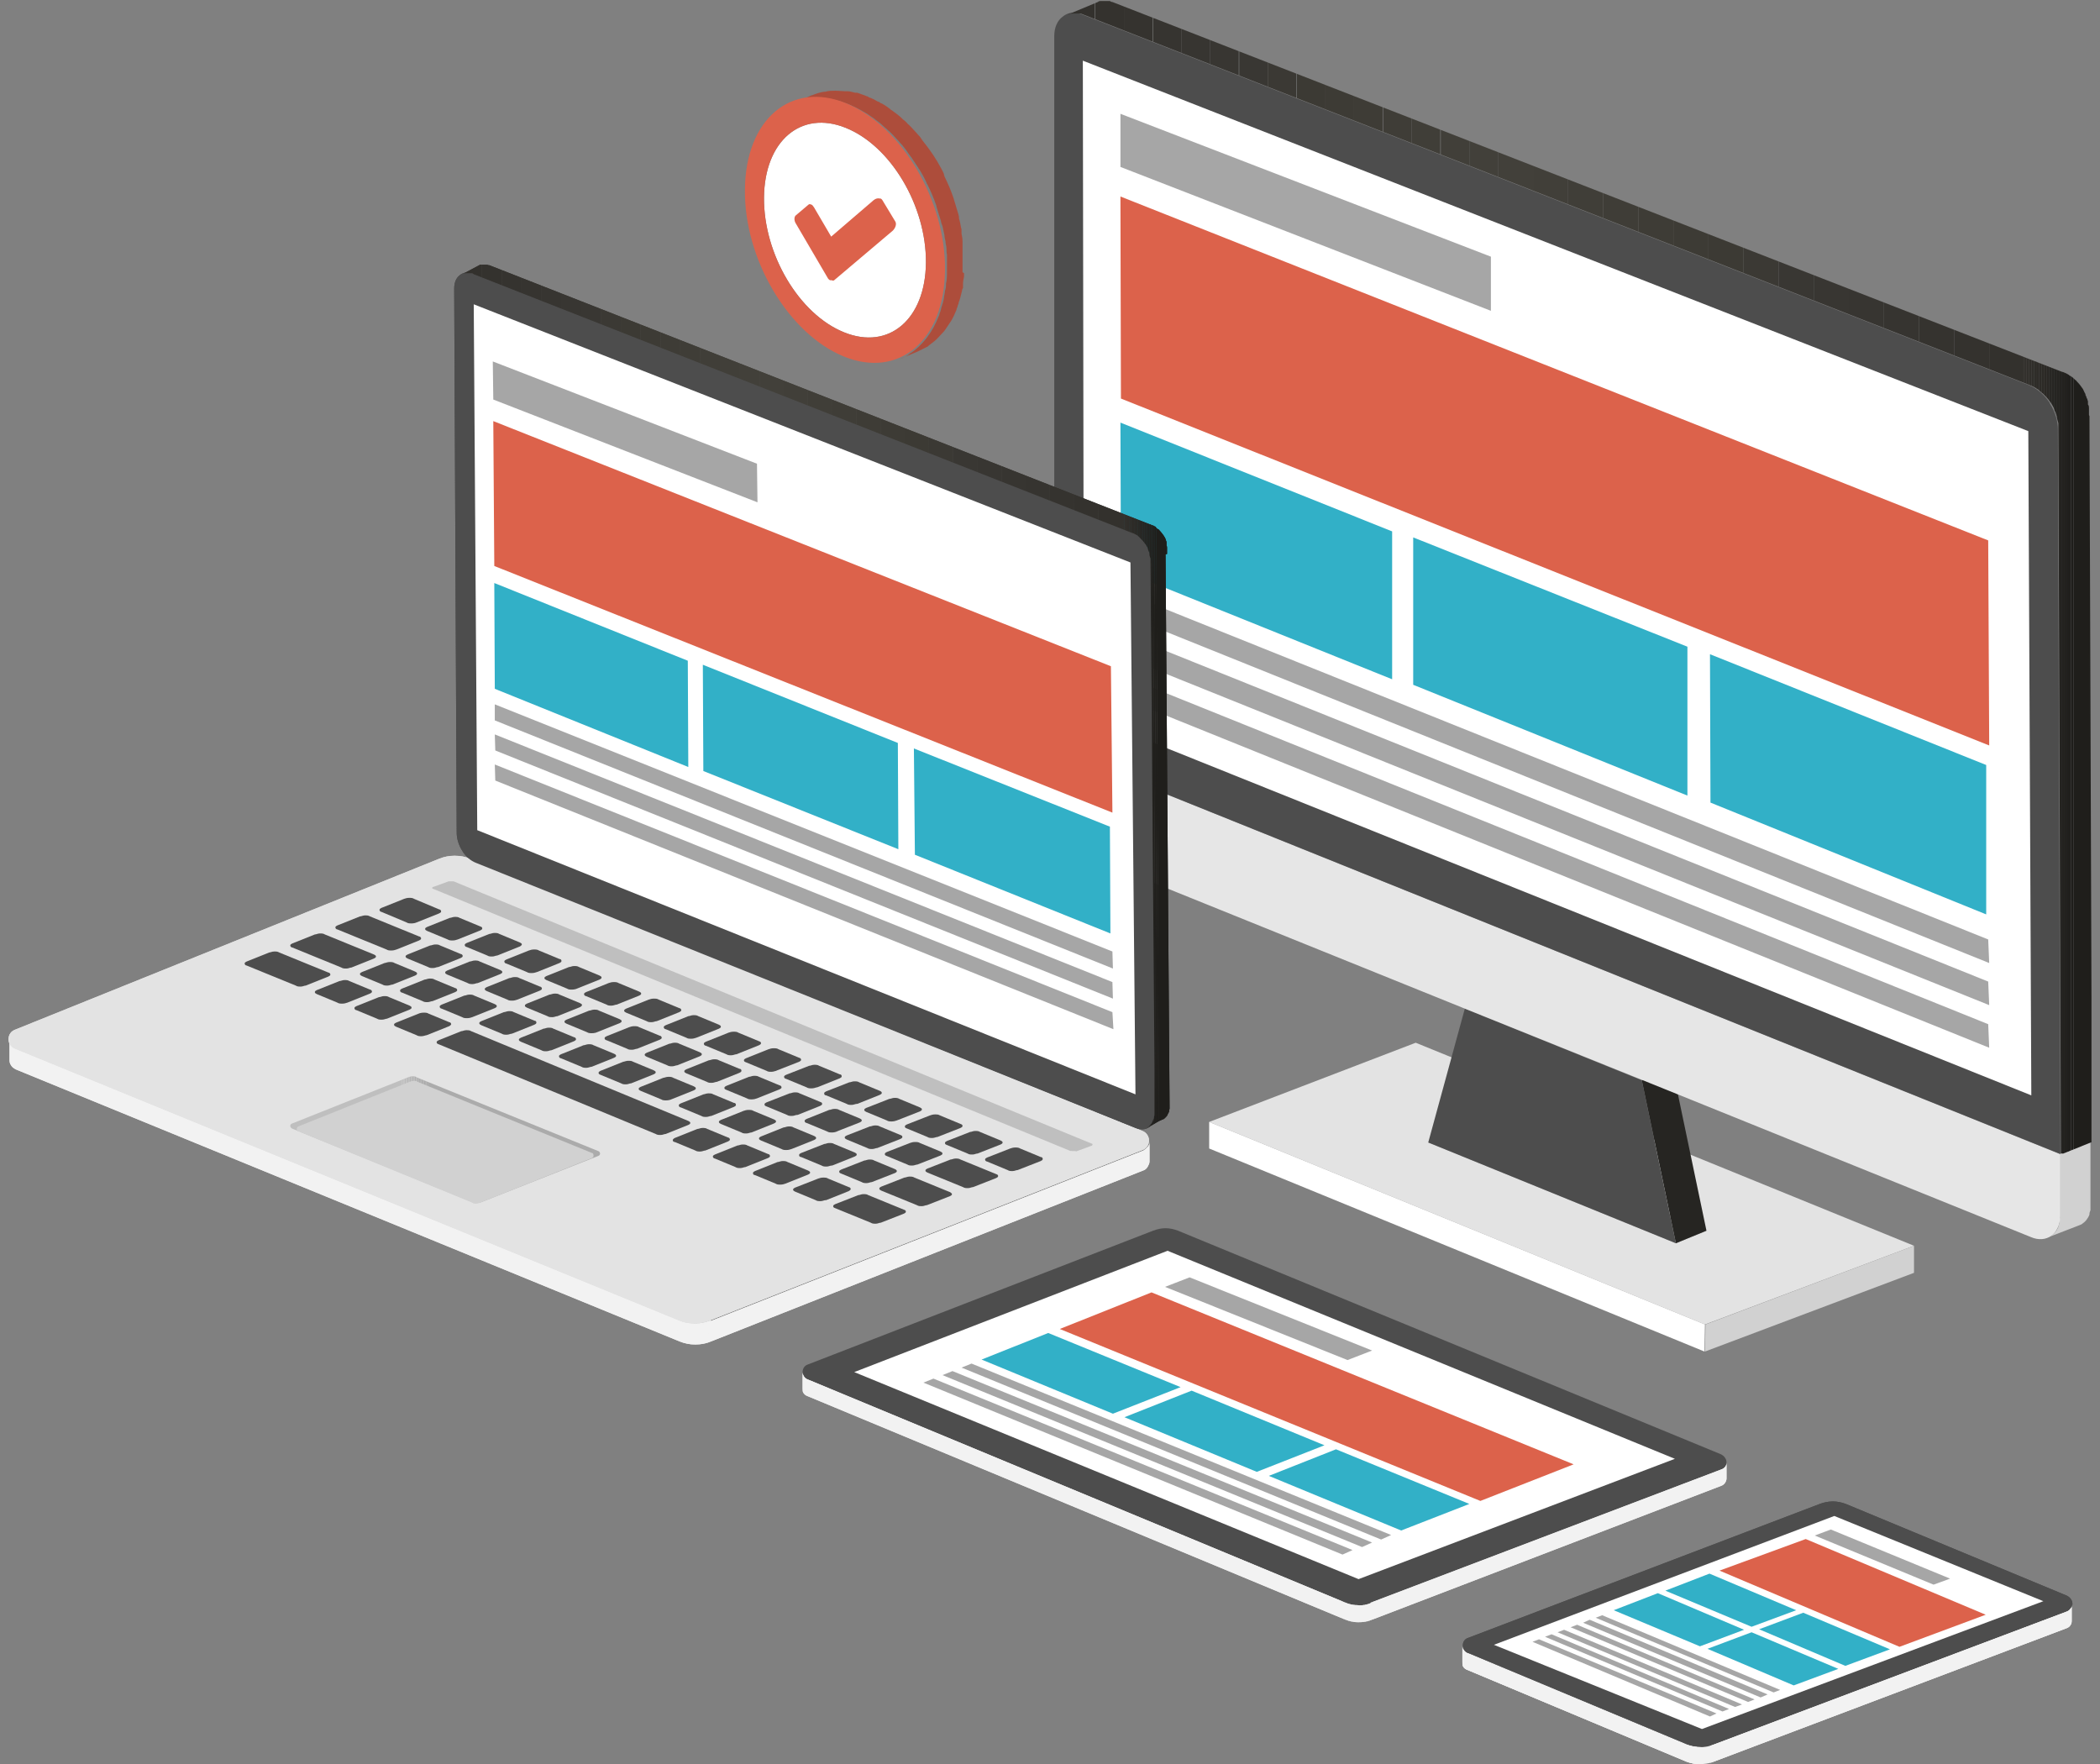 <?xml version="1.0" encoding="UTF-8"?>
<svg id="Livello_1" xmlns="http://www.w3.org/2000/svg" xmlns:xlink="http://www.w3.org/1999/xlink" version="1.1" viewBox="0 0 418.9 351.9">
  <rect x="0" y="0" width="418.9" height="351.9" fill="#808080" stroke="none"/>
  <!-- Generator: Adobe Illustrator 29.0.1, SVG Export Plug-In . SVG Version: 2.1.0 Build 192)  -->
  <defs>
    <style>
      .st0 {
        fill: none;
      }

      .st1 {
        fill: #f1f1f1;
      }

      .st2 {
        fill: #3f3d37;
      }

      .st3 {
        fill: #e0e0e0;
      }

      .st4 {
        fill: #dfdfdf;
      }

      .st5 {
        fill: #21201d;
      }

      .st6 {
        fill: #d6d6d6;
      }

      .st7 {
        fill: #bdbdbd;
      }

      .st8 {
        fill: #33312d;
      }

      .st9 {
        fill: #42403a;
      }

      .st10 {
        fill: #eaeaea;
      }

      .st11 {
        fill: #413f39;
      }

      .st12 {
        fill: #3e3c36;
      }

      .st13 {
        fill: #e3e3e3;
      }

      .st14 {
        fill: #d2d2d2;
      }

      .st15 {
        fill: #e6e6e6;
      }

      .st16 {
        fill: #b5b5b5;
      }

      .st17 {
        fill: #201f1c;
      }

      .st18 {
        fill: #e2e2e2;
      }

      .st19 {
        fill: #efefef;
      }

      .st20 {
        fill: #e4e4e4;
      }

      .st21 {
        fill: #f6f6f6;
      }

      .st22 {
        fill: #2e2c28;
      }

      .st23 {
        fill: #ebebeb;
      }

      .st24 {
        fill: #d9d9d9;
      }

      .st25 {
        fill: #f4f4f4;
      }

      .st26 {
        fill: #3c3a34;
      }

      .st27 {
        fill: #dbdbdb;
      }

      .st28 {
        fill: #2f2d29;
      }

      .st29 {
        fill: #383632;
      }

      .st30 {
        fill: #d4d4d4;
      }

      .st31 {
        fill: #393733;
      }

      .st32 {
        fill: #34322e;
      }

      .st33 {
        fill: #b4b4b4;
      }

      .st34 {
        fill: #4d4d4d;
      }

      .st35 {
        fill: #e5e5e5;
      }

      .st36 {
        fill: #dc624b;
      }

      .st37 {
        fill: #d8d8d8;
      }

      .st38 {
        fill: #b1b1b1;
      }

      .st39 {
        fill: #dedede;
      }

      .st40 {
        fill: #282724;
      }

      .st41 {
        fill: #272623;
      }

      .st42 {
        fill: #ad4d3b;
      }

      .st43 {
        fill: #a6a6a6;
      }

      .st44 {
        fill: #ddd;
      }

      .st45 {
        clip-path: url(#clippath-1);
      }

      .st46 {
        clip-path: url(#clippath-3);
      }

      .st47 {
        clip-path: url(#clippath-4);
      }

      .st48 {
        clip-path: url(#clippath-2);
      }

      .st49 {
        clip-path: url(#clippath-7);
      }

      .st50 {
        clip-path: url(#clippath-6);
      }

      .st51 {
        clip-path: url(#clippath-8);
      }

      .st52 {
        clip-path: url(#clippath-5);
      }

      .st53 {
        fill: #e7e7e7;
      }

      .st54 {
        fill: #b0b0b0;
      }

      .st55 {
        fill: #d7d7d7;
      }

      .st56 {
        fill: #b7b7b7;
      }

      .st57 {
        fill: #fff;
      }

      .st58 {
        fill: #2d2b27;
      }

      .st59 {
        fill: #f9f9f9;
      }

      .st60 {
        fill: #f0f0f0;
      }

      .st61 {
        fill: #bababa;
      }

      .st62 {
        fill: #fafafa;
      }

      .st63 {
        fill: #bbb;
      }

      .st64 {
        fill: #35332f;
      }

      .st65 {
        fill: #e9e9e9;
      }

      .st66 {
        fill: #f8f8f8;
      }

      .st67 {
        fill: #b8b8b8;
      }

      .st68 {
        fill: #252421;
      }

      .st69 {
        fill: #2c2a26;
      }

      .st70 {
        fill: #373531;
      }

      .st71 {
        fill: #f7f7f7;
      }

      .st72 {
        fill: #242320;
      }

      .st73 {
        fill: #fefefe;
      }

      .st74 {
        fill: #22211e;
      }

      .st75 {
        fill: #302e2a;
      }

      .st76 {
        fill: #d5d5d5;
      }

      .st77 {
        fill: #acacac;
      }

      .st78 {
        fill: #23221f;
      }

      .st79 {
        fill: #f2f2f2;
      }

      .st80 {
        fill: #3b3934;
      }

      .st81 {
        fill: #f5f5f5;
      }

      .st82 {
        fill: #b3b3b3;
      }

      .st83 {
        fill: #ababab;
      }

      .st84 {
        fill: #3d3b35;
      }

      .st85 {
        fill: #e1e1e1;
      }

      .st86 {
        fill: #bfbfbf;
      }

      .st87 {
        fill: #32b0c7;
      }

      .st88 {
        fill: #2a2824;
      }

      .st89 {
        fill: #f3f3f3;
      }

      .st90 {
        fill: #fbfbfb;
      }

      .st91 {
        fill: #fcfcfc;
      }

      .st92 {
        fill: #1f1e1b;
      }

      .st93 {
        fill: #aeaeae;
      }

      .st94 {
        fill: #ededed;
      }

      .st95 {
        fill: #adadad;
      }

      .st96 {
        fill: #d3d3d3;
      }

      .st97 {
        fill: #dadada;
      }

      .st98 {
        fill: #afafaf;
      }

      .st99 {
        fill: #d1d1d1;
      }

      .st100 {
        fill: #32302c;
      }

      .st101 {
        fill: #eee;
      }

      .st102 {
        fill: #403e38;
      }

      .st103 {
        fill: #dcdcdc;
      }

      .st104 {
        clip-path: url(#clippath);
      }

      .st105 {
        fill: #312f2b;
      }

      .st106 {
        fill: #363430;
      }

      .st107 {
        fill: #262522;
      }

      .st108 {
        fill: #ececec;
      }

      .st109 {
        fill: #2b2925;
      }

      .st110 {
        fill: #fdfdfd;
      }
    </style>
    <clipPath id="clippath">
      <path class="st0" d="M416.7,82.8c0-.2,0-.4,0-.7,0,0,0-.2,0-.3,0,0,0-.1,0-.2,0,0,0-.1,0-.2,0-.2,0-.5-.2-.7,0,0,0-.1,0-.2,0,0,0-.2,0-.3,0-.1,0-.3-.1-.4,0-.2-.1-.3-.2-.5,0-.2-.1-.3-.2-.5,0,0,0-.1,0-.2-.2-.3-.3-.6-.5-1-.4-.6-.8-1.1-1.3-1.6,0,0,0-.1-.2-.2,0,0-.2-.1-.2-.2-.2-.1-.3-.3-.5-.4,0,0-.2-.2-.3-.2-.1,0-.2-.1-.3-.2,0,0-.2-.1-.3-.2,0,0-.1,0-.2-.1-.2-.1-.5-.2-.7-.3,0,0,0,0-.1,0L221.9.4c-.2,0-.4-.1-.5-.2,0,0-.1,0-.2,0,0,0-.2,0-.2,0,0,0-.1,0-.2,0-.1,0-.2,0-.3,0,0,0-.1,0-.2,0,0,0,0,0,0,0-.2,0-.4,0-.6,0,0,0,0,0,0,0,0,0,0,0-.1,0-.2,0-.4,0-.6.2l-6,2.5s0,0,0,0c.2,0,.4-.1.6-.2,0,0,0,0,.1,0,.2,0,.5,0,.7,0,0,0,.1,0,.2,0,.2,0,.4,0,.6,0,0,0,.2,0,.2,0,.2,0,.5.1.7.2l189,74c.3.1.6.3,1,.5,0,0,.2.1.3.2.2.1.4.3.6.5.2.1.3.3.5.4.1.1.2.2.4.4.5.5.9,1,1.3,1.6.2.4.5.8.6,1.2,0,.2.1.3.2.5.1.3.2.6.3.9,0,0,0,.1,0,.2.1.4.2.8.3,1.1,0,0,0,.1,0,.2,0,.4,0,.8,0,1.2l.5,144.5,6.2-2.5-.5-144.6v-.2Z"/>
    </clipPath>
    <clipPath id="clippath-1">
      <path class="st0" d="M58.3,225.1c-.2,0-.4-.3-.4-.5,0-.2.1-.4.4-.5l23.1-9.2c.3-.1.5-.2.9-.2.3,0,.6,0,.8.2l36.2,14.7c.2,0,.4.3.4.5,0,.2-.1.4-.4.5l-23.3,9.2c-.3.1-.6.2-.9.2-.3,0-.6,0-.8-.2l-36.1-14.7Z"/>
    </clipPath>
    <clipPath id="clippath-2">
      <path class="st79" d="M141.7,263.4c-1,.4-2,.6-3.1.6-1.1,0-2.2-.2-3.1-.6L3.1,209.2c-.4-.2-.7-.4-.9-.8-.2-.4-.4-.8-.3-1.2v4.1c0,.4,0,.8.3,1.2.2.4.6.6.9.8l132.5,54.3c1,.4,2,.6,3.1.6,1.1,0,2.2-.2,3.1-.6l86.2-34.1c.4-.1.7-.4.9-.7.2-.4.4-.7.4-1.1v-4.1c0,.4,0,.8-.3,1.1-.2.3-.6.6-.9.8l-86.3,34Z"/>
    </clipPath>
    <clipPath id="clippath-3">
      <path class="st0" d="M232.8,110.5c0,0,0-.1,0-.2,0-.2,0-.3,0-.5,0,0,0-.1,0-.2,0,0,0,0,0-.1,0,0,0-.1,0-.2,0-.2,0-.3-.1-.5,0,0,0,0,0-.1,0,0,0-.1,0-.2,0,0,0-.2,0-.3,0-.1,0-.2-.1-.3,0-.1,0-.2-.1-.3,0,0,0,0,0-.1-.1-.2-.2-.4-.4-.7-.3-.4-.6-.8-.9-1.1,0,0,0,0-.1-.1,0,0-.1,0-.2-.1-.1,0-.2-.2-.3-.3,0,0-.1-.1-.2-.2,0,0-.2,0-.2-.1,0,0-.1,0-.2-.1,0,0,0,0-.1,0-.2,0-.3-.2-.5-.2,0,0,0,0,0,0L97.6,52.9c-.1,0-.3,0-.4-.1,0,0,0,0-.1,0,0,0-.1,0-.2,0,0,0-.1,0-.1,0,0,0-.2,0-.2,0,0,0-.1,0-.2,0s0,0,0,0c-.1,0-.3,0-.4,0h0s0,0,0,0c-.1,0-.3,0-.4.1l-3.2,1.7s0,0,0,0c.1,0,.3-.1.4-.1,0,0,0,0,0,0,.2,0,.3,0,.5,0,0,0,0,0,.1,0,.1,0,.3,0,.4,0,0,0,.1,0,.2,0,.2,0,.3,0,.5.2l131.3,51.6c.2,0,.5.2.7.3,0,0,.1,0,.2.1.1,0,.3.2.4.3.1,0,.2.2.3.3,0,0,.2.2.3.3.3.3.6.7.9,1.1.2.3.3.5.4.8,0,.1,0,.2.1.3,0,.2.2.4.2.6,0,0,0,.1,0,.2,0,.3.1.5.2.8,0,0,0,0,0,.1,0,.3,0,.6,0,.8l.8,101v8.7c0,.3,0,.6-.1.8,0,0,0,0,0,0,0,.2,0,.4-.2.6,0,.2-.1.3-.2.5,0,0,0,.2-.1.2-.2.2-.3.4-.5.6-.2.1-.3.2-.5.3,1.4-.6,1.8-1.1,3.2-1.7.2,0,.4-.2.5-.3.2-.2.4-.4.5-.6,0,0,0-.2.1-.2,0-.2.2-.3.2-.5,0,0,0,0,0,0,0-.1,0-.3.1-.5,0,0,0,0,0,0,0,0,0,0,0,0,0-.2,0-.3,0-.5,0,0,0-.2,0-.3l-.8-109.8Z"/>
    </clipPath>
    <clipPath id="clippath-4">
      <path class="st0" d="M58.3,225.1c-.2,0-.4-.3-.4-.5,0-.2.1-.4.4-.5l23.1-9.2c.3-.1.5-.2.9-.2.3,0,.6,0,.8.2l36.2,14.7c.2,0,.4.3.4.5,0,.2-.1.4-.4.5l-23.3,9.2c-.3.1-.6.2-.9.2-.3,0-.6,0-.8-.2l-36.1-14.7Z"/>
    </clipPath>
    <clipPath id="clippath-5">
      <path class="st0" d="M232.8,110.5c0,0,0-.1,0-.2,0-.2,0-.3,0-.5,0,0,0-.1,0-.2,0,0,0,0,0-.1,0,0,0-.1,0-.2,0-.2,0-.3-.1-.5,0,0,0,0,0-.1,0,0,0-.1,0-.2,0,0,0-.2,0-.3,0-.1,0-.2-.1-.3,0-.1,0-.2-.1-.3,0,0,0,0,0-.1-.1-.2-.2-.4-.4-.7-.3-.4-.6-.8-.9-1.1,0,0,0,0-.1-.1,0,0-.1,0-.2-.1-.1,0-.2-.2-.3-.3,0,0-.1-.1-.2-.2,0,0-.2,0-.2-.1,0,0-.1,0-.2-.1,0,0,0,0-.1,0-.2,0-.3-.2-.5-.2,0,0,0,0,0,0L97.6,52.9c-.1,0-.3,0-.4-.1,0,0,0,0-.1,0,0,0-.1,0-.2,0,0,0-.1,0-.1,0,0,0-.2,0-.2,0,0,0-.1,0-.2,0s0,0,0,0c-.1,0-.3,0-.4,0h0s0,0,0,0c-.1,0-.3,0-.4.1l-3.2,1.7s0,0,0,0c.1,0,.3-.1.4-.1,0,0,0,0,0,0,.2,0,.3,0,.5,0,0,0,0,0,.1,0,.1,0,.3,0,.4,0,0,0,.1,0,.2,0,.2,0,.3,0,.5.2l131.3,51.6c.2,0,.5.2.7.3,0,0,.1,0,.2.1.1,0,.3.2.4.3.1,0,.2.2.3.3,0,0,.2.2.3.3.3.3.6.7.9,1.1.2.3.3.5.4.8,0,.1,0,.2.1.3,0,.2.2.4.2.6,0,0,0,.1,0,.2,0,.3.1.5.2.8,0,0,0,0,0,.1,0,.3,0,.6,0,.8l.8,101v8.7c0,.3,0,.6-.1.8,0,0,0,0,0,0,0,.2,0,.4-.2.6,0,.2-.1.3-.2.5,0,0,0,.2-.1.2-.2.2-.3.4-.5.6-.2.1-.3.2-.5.3,1.4-.6,1.8-1.1,3.2-1.7.2,0,.4-.2.5-.3.2-.2.4-.4.5-.6,0,0,0-.2.1-.2,0-.2.2-.3.2-.5,0,0,0,0,0,0,0-.1,0-.3.1-.5,0,0,0,0,0,0,0,0,0,0,0,0,0-.2,0-.3,0-.5,0,0,0-.2,0-.3l-.8-109.8Z"/>
    </clipPath>
    <clipPath id="clippath-6">
      <path class="st79" d="M273.4,319.8c-.8.3-1.6.5-2.5.4-.9,0-1.8-.2-2.5-.5l-107.2-44.5c-.3-.1-.6-.3-.8-.6-.2-.3-.3-.6-.3-.9v3.3c0,.3,0,.7.2.9.2.3.5.5.8.6l107.3,44.6c.8.3,1.6.5,2.5.5.9,0,1.8-.1,2.5-.4l69.9-26.8c.3-.1.6-.3.8-.6.2-.3.3-.6.3-.9v-3.3c0,.3,0,.6-.2.9-.2.3-.5.5-.8.6l-70,26.6Z"/>
    </clipPath>
    <clipPath id="clippath-7">
      <path class="st0" d="M341.6,348.1c-.8.3-1.7.5-2.6.4-.9,0-1.8-.2-2.6-.5l-43.6-18.2c-.3-.1-.6-.3-.8-.6-.2-.3-.3-.6-.3-1v3.3c0,.3,0,.7.2,1,.2.3.5.5.8.6l43.7,18.3c.8.3,1.7.5,2.6.5.9,0,1.8-.1,2.6-.4l70.6-26.7c.3-.1.6-.3.8-.6.2-.3.3-.6.3-.9v-3.3c0,.3,0,.6-.3.9-.2.3-.5.5-.8.6l-70.6,26.6Z"/>
    </clipPath>
    <clipPath id="clippath-8">
      <path class="st79" d="M341.6,348.1c-.8.3-1.7.5-2.6.4-.9,0-1.8-.2-2.6-.5l-43.6-18.2c-.3-.1-.6-.3-.8-.6-.2-.3-.3-.6-.3-1v3.3c0,.3,0,.7.2,1,.2.3.5.5.8.6l43.7,18.3c.8.3,1.7.5,2.6.5.9,0,1.8-.1,2.6-.4l70.6-26.7c.3-.1.6-.3.8-.6.2-.3.3-.6.3-.9v-3.3c0,.3,0,.6-.3.9-.2.3-.5.5-.8.6l-70.6,26.6Z"/>
    </clipPath>
  </defs>
  <g>
    <g>
      <polygon class="st13" points="241.2 223.8 282.4 208 381.8 248.5 340.1 264.2 241.2 223.8"/>
      <polygon class="st98" points="284.9 227.9 291 225.5 340.4 245.5 334.3 248 284.9 227.9"/>
      <polygon class="st99" points="340.2 264.2 381.8 248.5 381.8 253.9 340.1 269.6 340.2 264.2"/>
      <polygon class="st57" points="340.1 264.2 340 269.6 241.2 229.1 241.2 223.8 340.1 264.2"/>
      <polygon class="st107" points="327.5 215.5 333.6 213 340.4 245.5 334.3 248 327.5 215.5"/>
      <polygon class="st34" points="327.5 215.5 334.3 248 284.9 227.9 292.2 201.2 327.5 215.5"/>
      <path class="st99" d="M411,230.1v12.5c-.1.4-.2.8-.2,1.2,0,0,0,0,0,0,0,.3-.1.5-.2.8,0,.3-.2.5-.3.7,0,.1-.1.2-.2.3-.2.3-.5.6-.8.8-.2.2-.5.3-.7.4,2.1-.8,4.1-1.6,6.2-2.4.3-.1.5-.2.7-.4.3-.2.6-.5.8-.8,0,0,.1-.2.2-.3.1-.2.3-.5.3-.7,0,0,0,0,0-.1,0-.2.1-.4.2-.7,0,0,0,0,0-.1,0,0,0,0,0,0,0-.2,0-.5,0-.7,0-.1,0-.3,0-.5v-12.5c.1,0-6,2.5-6,2.5Z"/>
      <path class="st15" d="M411,230.1v12.5c-.1,1.7-.7,3.1-1.8,3.9-1.1.8-2.6.9-4,.3l-77.7-31.4-35.3-14.2-76.5-30.9c-1.4-.6-2.8-1.8-3.9-3.4-1.1-1.7-1.6-3.5-1.6-5.2v-12.3c.1,0,200.7,80.8,200.7,80.8Z"/>
      <path class="st34" d="M408.9,80.4c-1.1-1.7-2.6-2.9-4-3.5L215.9,2.9c-1.4-.6-2.8-.5-3.9.4-1.1.8-1.7,2.2-1.7,3.9v142.2c0,0,200.7,80.8,200.7,80.8l-.5-144.5c0-1.7-.5-3.5-1.6-5.2Z"/>
      <polygon class="st57" points="404.6 86 405.2 218.5 216.2 142.6 216 12.1 404.6 86"/>
      <g class="st104">
        <path class="st8" d="M212.7,0v230.1V0Z"/>
        <rect class="st8" x="212.7" y="0" width="5.7" height="230.1"/>
        <rect class="st32" x="218.5" y="0" width="5.7" height="230.1"/>
        <rect class="st64" x="224.2" y="0" width="5.7" height="230.1"/>
        <rect class="st106" x="230" y="0" width="5.7" height="230.1"/>
        <rect class="st70" x="235.7" y="0" width="5.7" height="230.1"/>
        <rect class="st29" x="241.4" y="0" width="5.7" height="230.1"/>
        <rect class="st31" x="247.2" y="0" width="5.7" height="230.1"/>
        <rect class="st80" x="252.9" y="0" width="5.7" height="230.1"/>
        <rect class="st26" x="258.7" y="0" width="5.7" height="230.1"/>
        <rect class="st84" x="264.4" y="0" width="5.7" height="230.1"/>
        <rect class="st12" x="270.1" y="0" width="5.7" height="230.1"/>
        <rect class="st2" x="275.9" y="0" width="5.7" height="230.1"/>
        <rect class="st102" x="281.6" y="0" width="5.7" height="230.1"/>
        <rect class="st11" x="287.4" y="0" width="5.7" height="230.1"/>
        <rect class="st9" x="293.1" y="0" width="5.7" height="230.1"/>
        <rect class="st9" x="298.8" y="0" width="7" height="230.1"/>
        <rect class="st11" x="305.8" y="0" width="7" height="230.1"/>
        <rect class="st102" x="312.8" y="0" width="7" height="230.1"/>
        <rect class="st2" x="319.8" y="0" width="7" height="230.1"/>
        <rect class="st12" x="326.8" y="0" width="7" height="230.1"/>
        <rect class="st84" x="333.8" y="0" width="7" height="230.1"/>
        <rect class="st26" x="340.8" y="0" width="7" height="230.1"/>
        <rect class="st80" x="347.8" y="0" width="7" height="230.1"/>
        <rect class="st31" x="354.8" y="0" width="7" height="230.1"/>
        <rect class="st29" x="361.8" y="0" width="7" height="230.1"/>
        <rect class="st70" x="368.8" y="0" width="7" height="230.1"/>
        <rect class="st106" x="375.8" y="0" width="7" height="230.1"/>
        <rect class="st64" x="382.8" y="0" width="7" height="230.1"/>
        <rect class="st32" x="389.8" y="0" width="7" height="230.1"/>
        <rect class="st8" x="396.8" y="0" width="7" height="230.1"/>
        <rect class="st8" x="403.8" y="0" width=".5" height="230.1"/>
        <rect class="st100" x="404.3" y="0" width=".5" height="230.1"/>
        <rect class="st105" x="404.8" y="0" width=".5" height="230.1"/>
        <rect class="st75" x="405.3" y="0" width=".5" height="230.1"/>
        <rect class="st28" x="405.8" y="0" width=".5" height="230.1"/>
        <rect class="st22" x="406.2" y="0" width=".5" height="230.1"/>
        <rect class="st58" x="406.7" y="0" width=".5" height="230.1"/>
        <rect class="st69" x="407.2" y="0" width=".5" height="230.1"/>
        <rect class="st109" x="407.7" y="0" width=".5" height="230.1"/>
        <rect class="st88" x="408.2" y="0" width=".5" height="230.1"/>
        <rect class="st40" x="408.7" y="0" width=".5" height="230.1"/>
        <rect class="st41" x="409.2" y="0" width=".5" height="230.1"/>
        <rect class="st107" x="409.7" y="0" width=".5" height="230.1"/>
        <rect class="st68" x="410.2" y="0" width=".5" height="230.1"/>
        <rect class="st72" x="410.7" y="0" width=".5" height="230.1"/>
        <rect class="st78" x="411.2" y="0" width=".5" height="230.1"/>
        <rect class="st74" x="411.7" y="0" width=".5" height="230.1"/>
        <rect class="st5" x="412.2" y="0" width=".5" height="230.1"/>
        <rect class="st17" x="412.6" y="0" width=".5" height="230.1"/>
        <rect class="st92" x="413.1" y="0" width=".5" height="230.1"/>
        <rect class="st92" x="413.6" y="0" width="3.6" height="230.1"/>
      </g>
    </g>
    <g>
      <polygon class="st43" points="297.4 51.2 297.4 62 223.5 33.3 223.5 22.7 297.4 51.2"/>
      <polygon class="st36" points="396.6 107.8 396.8 148.7 223.6 79.5 223.5 39.2 396.6 107.8"/>
      <polygon class="st43" points="396.6 204.3 396.8 209 223.6 139.1 223.5 134.6 396.6 204.3"/>
      <g>
        <polygon class="st87" points="277.7 106 277.7 135.5 223.6 113.7 223.5 84.3 277.7 106"/>
        <polygon class="st87" points="396.2 152.6 396.2 182.4 341.2 160.1 341.1 130.5 396.2 152.6"/>
        <polygon class="st87" points="336.6 129 336.6 158.7 281.9 136.6 281.9 107.2 336.6 129"/>
      </g>
      <polygon class="st43" points="396.6 187.4 396.8 192.1 223.6 122.4 223.5 117.9 396.6 187.4"/>
      <polygon class="st43" points="396.6 195.8 396.8 200.5 223.6 130.8 223.5 126.2 396.6 195.8"/>
    </g>
  </g>
  <g>
    <g>
      <path class="st13" d="M3,209.2c-.8-.3-1.3-1-1.3-1.9,0-.9.5-1.6,1.3-1.9l84.6-34.1c1-.4,2-.6,3.1-.6,1.1,0,2.2.2,3.1.6l134.1,54.3c.8.3,1.3,1.1,1.3,1.9,0,.9-.5,1.6-1.3,1.9l-86.3,34c-1,.4-2,.6-3.1.6-1.1,0-2.2-.2-3.1-.6L3,209.2Z"/>
      <g class="st45">
        <polygon class="st86" points="57.9 224.3 58 239.9 57.9 239.9 57.9 224.3"/>
        <polygon class="st86" points="80.2 214.7 80.4 239.9 58 239.9 57.9 224.3 57.9 214.7 80.2 214.7"/>
        <polygon class="st86" points="80.5 214.7 80.6 239.9 80.4 239.9 80.2 214.7 80.5 214.7"/>
        <polygon class="st7" points="80.7 214.7 80.9 239.9 80.6 239.9 80.5 214.7 80.7 214.7"/>
        <polygon class="st63" points="81 214.7 81.1 239.9 80.9 239.9 80.7 214.7 81 214.7"/>
        <polygon class="st61" points="81.2 214.7 81.4 239.9 81.1 239.9 81 214.7 81.2 214.7"/>
        <polygon class="st67" points="81.5 214.7 81.6 239.9 81.4 239.9 81.2 214.7 81.5 214.7"/>
        <polygon class="st56" points="81.7 214.7 81.9 239.9 81.6 239.9 81.5 214.7 81.7 214.7"/>
        <polygon class="st16" points="82 214.7 82.1 239.9 81.9 239.9 81.7 214.7 82 214.7"/>
        <polygon class="st33" points="82.2 214.7 82.4 239.9 82.1 239.9 82 214.7 82.2 214.7"/>
        <polygon class="st82" points="82.5 214.7 82.6 239.9 82.4 239.9 82.2 214.7 82.5 214.7"/>
        <polygon class="st38" points="82.7 214.7 82.9 239.9 82.6 239.9 82.5 214.7 82.7 214.7"/>
        <polygon class="st54" points="83 214.7 83.1 239.9 82.9 239.9 82.7 214.7 83 214.7"/>
        <polygon class="st98" points="83.2 214.7 83.4 239.9 83.1 239.9 83 214.7 83.2 214.7"/>
        <polygon class="st93" points="83.5 214.7 83.6 239.9 83.4 239.9 83.2 214.7 83.5 214.7"/>
        <polygon class="st93" points="83.8 214.7 83.9 239.9 83.6 239.9 83.5 214.7 83.8 214.7"/>
        <polygon class="st95" points="84 214.7 84.1 239.9 83.9 239.9 83.8 214.7 84 214.7"/>
        <polygon class="st77" points="84.3 214.7 84.4 239.9 84.1 239.9 84 214.7 84.3 214.7"/>
        <polygon class="st77" points="84.5 214.7 84.6 239.9 84.4 239.9 84.3 214.7 84.5 214.7"/>
        <polygon class="st83" points="84.8 214.7 84.9 239.9 84.6 239.9 84.5 214.7 84.8 214.7"/>
        <polygon class="st83" points="85 214.7 85.1 239.9 84.9 239.9 84.8 214.7 85 214.7"/>
        <polygon class="st83" points="85.3 214.7 85.4 239.9 85.1 239.9 85 214.7 85.3 214.7"/>
        <polygon class="st83" points="119.6 214.7 119.7 230.3 119.7 239.9 85.4 239.9 85.3 214.7 119.6 214.7"/>
        <polygon class="st83" points="119.7 230.3 119.6 214.7 119.7 214.7 119.7 230.3"/>
      </g>
      <path class="st99" d="M59.5,225.7c-.2,0-.3-.3-.3-.5s.1-.4.3-.5l22.2-8.9c.3-.1.5-.2.8-.2.3,0,.6,0,.8.2l34.8,14.2c.2,0,.3.3.3.5,0,.2-.1.4-.3.5l-22.3,8.9c-.3.1-.5.2-.8.2-.3,0-.6,0-.8-.2l-34.6-14.2Z"/>
      <g>
        <path class="st79" d="M141.7,263.4c-1,.4-2,.6-3.1.6-1.1,0-2.2-.2-3.1-.6L3.1,209.2c-.4-.2-.7-.4-.9-.8-.2-.4-.4-.8-.3-1.2v4.1c0,.4,0,.8.3,1.2.2.4.6.6.9.8l132.5,54.3c1,.4,2,.6,3.1.6,1.1,0,2.2-.2,3.1-.6l86.2-34.1c.4-.1.7-.4.9-.7.2-.4.4-.7.4-1.1v-4.1c0,.4,0,.8-.3,1.1-.2.3-.6.6-.9.8l-86.3,34Z"/>
        <g class="st48">
          <polygon class="st79" points="1.7 210.1 2 268.2 1.7 268.2 1.7 210.1"/>
          <polygon class="st79" points="134.4 207.2 134.7 268.2 2 268.2 1.7 210.1 1.7 207.2 134.4 207.2"/>
          <polygon class="st79" points="134.6 207.2 134.9 268.2 134.7 268.2 134.4 207.2 134.6 207.2"/>
          <polygon class="st79" points="134.8 207.2 135.1 268.2 134.9 268.2 134.6 207.2 134.8 207.2"/>
          <polygon class="st79" points="135 207.2 135.3 268.2 135.1 268.2 134.8 207.2 135 207.2"/>
          <polygon class="st79" points="135.1 207.2 135.4 268.2 135.3 268.2 135 207.2 135.1 207.2"/>
          <polygon class="st79" points="135.3 207.2 135.6 268.2 135.4 268.2 135.1 207.2 135.3 207.2"/>
          <polygon class="st79" points="135.5 207.2 135.8 268.2 135.6 268.2 135.3 207.2 135.5 207.2"/>
          <polygon class="st79" points="135.6 207.2 135.9 268.2 135.8 268.2 135.5 207.2 135.6 207.2"/>
          <polygon class="st79" points="135.8 207.2 136.1 268.2 135.9 268.2 135.6 207.2 135.8 207.2"/>
          <polygon class="st79" points="136 207.2 136.3 268.2 136.1 268.2 135.8 207.2 136 207.2"/>
          <polygon class="st79" points="136.1 207.2 136.4 268.2 136.3 268.2 136 207.2 136.1 207.2"/>
          <polygon class="st79" points="136.3 207.2 136.6 268.2 136.4 268.2 136.1 207.2 136.3 207.2"/>
          <polygon class="st79" points="136.5 207.2 136.8 268.2 136.6 268.2 136.3 207.2 136.5 207.2"/>
          <polygon class="st79" points="136.7 207.2 136.9 268.2 136.8 268.2 136.5 207.2 136.7 207.2"/>
          <polygon class="st79" points="136.8 207.2 137.1 268.2 136.9 268.2 136.7 207.2 136.8 207.2"/>
          <polygon class="st79" points="137 207.2 137.3 268.2 137.1 268.2 136.8 207.2 137 207.2"/>
          <polygon class="st79" points="137.2 207.2 137.5 268.2 137.3 268.2 137 207.2 137.2 207.2"/>
          <polygon class="st79" points="137.3 207.2 137.6 268.2 137.5 268.2 137.2 207.2 137.3 207.2"/>
          <polygon class="st79" points="137.5 207.2 137.8 268.2 137.6 268.2 137.3 207.2 137.5 207.2"/>
          <polygon class="st79" points="137.7 207.2 138 268.2 137.8 268.2 137.5 207.2 137.7 207.2"/>
          <polygon class="st79" points="137.8 207.2 138.1 268.2 138 268.2 137.7 207.2 137.8 207.2"/>
          <polygon class="st79" points="138 207.2 138.3 268.2 138.1 268.2 137.8 207.2 138 207.2"/>
          <polygon class="st79" points="138.2 207.2 138.5 268.2 138.3 268.2 138 207.2 138.2 207.2"/>
          <polygon class="st79" points="138.3 207.2 138.6 268.2 138.5 268.2 138.2 207.2 138.3 207.2"/>
          <polygon class="st79" points="138.5 207.2 138.8 268.2 138.6 268.2 138.3 207.2 138.5 207.2"/>
          <polygon class="st79" points="138.7 207.2 139 268.2 138.8 268.2 138.5 207.2 138.7 207.2"/>
          <polygon class="st79" points="138.9 207.2 139.1 268.2 139 268.2 138.7 207.2 138.9 207.2"/>
          <polygon class="st79" points="139 207.2 139.3 268.2 139.1 268.2 138.9 207.2 139 207.2"/>
          <polygon class="st79" points="139.2 207.2 139.5 268.2 139.3 268.2 139 207.2 139.2 207.2"/>
          <polygon class="st79" points="139.4 207.2 139.7 268.2 139.5 268.2 139.2 207.2 139.4 207.2"/>
          <polygon class="st79" points="139.5 207.2 139.8 268.2 139.7 268.2 139.4 207.2 139.5 207.2"/>
          <polygon class="st79" points="139.7 207.2 140 268.2 139.8 268.2 139.5 207.2 139.7 207.2"/>
          <polygon class="st79" points="139.9 207.2 140.2 268.2 140 268.2 139.7 207.2 139.9 207.2"/>
          <polygon class="st79" points="140 207.2 140.3 268.2 140.2 268.2 139.9 207.2 140 207.2"/>
          <polygon class="st79" points="140.2 207.2 140.5 268.2 140.3 268.2 140 207.2 140.2 207.2"/>
          <polygon class="st79" points="140.4 207.2 140.7 268.2 140.5 268.2 140.2 207.2 140.4 207.2"/>
          <polygon class="st79" points="140.5 207.2 140.8 268.2 140.7 268.2 140.4 207.2 140.5 207.2"/>
          <polygon class="st79" points="140.7 207.2 141 268.2 140.8 268.2 140.5 207.2 140.7 207.2"/>
          <polygon class="st79" points="140.9 207.2 141.2 268.2 141 268.2 140.7 207.2 140.9 207.2"/>
          <polygon class="st79" points="141.1 207.2 141.4 268.2 141.2 268.2 140.9 207.2 141.1 207.2"/>
          <polygon class="st79" points="141.2 207.2 141.5 268.2 141.4 268.2 141.1 207.2 141.2 207.2"/>
          <polygon class="st79" points="141.4 207.2 141.7 268.2 141.5 268.2 141.2 207.2 141.4 207.2"/>
          <polygon class="st79" points="141.6 207.2 141.9 268.2 141.7 268.2 141.4 207.2 141.6 207.2"/>
          <polygon class="st79" points="141.7 207.2 142 268.2 141.9 268.2 141.6 207.2 141.7 207.2"/>
          <polygon class="st79" points="141.9 207.2 142.2 268.2 142 268.2 141.7 207.2 141.9 207.2"/>
          <polygon class="st79" points="142.1 207.2 142.4 268.2 142.2 268.2 141.9 207.2 142.1 207.2"/>
          <polygon class="st79" points="142.2 207.2 142.5 268.2 142.4 268.2 142.1 207.2 142.2 207.2"/>
          <polygon class="st79" points="229.2 207.2 229.3 227.5 229.3 268.2 142.5 268.2 142.2 207.2 229.2 207.2"/>
          <polygon class="st79" points="229.3 227.5 229.2 207.2 229.3 207.2 229.3 227.5"/>
        </g>
      </g>
      <path class="st34" d="M229.6,112.2c0-1.2-.4-2.5-1.1-3.7-.8-1.2-1.8-2-2.8-2.4L94.4,54.6c-1-.4-2-.3-2.7.3-.8.6-1.1,1.6-1.1,2.7l.5,108.5c0,1.2.4,2.5,1.1,3.6.7,1.2,1.7,2,2.7,2.4l131.6,52.9c1,.4,2,.4,2.8-.2.8-.6,1.2-1.6,1.2-2.8l-.8-109.8Z"/>
      <polygon class="st57" points="225.5 112.2 226.5 218.3 95.2 165.6 94.5 60.7 225.5 112.2"/>
      <g class="st46">
        <polygon class="st8" points="92.2 54.5 93 225.1 92.2 225.1 92.2 54.5"/>
        <polygon class="st8" points="96.1 52.6 97 225.1 93 225.1 92.2 54.5 92.2 52.6 96.1 52.6"/>
        <polygon class="st32" points="100.1 52.6 100.9 225.1 97 225.1 96.1 52.6 100.1 52.6"/>
        <polygon class="st64" points="104 52.6 104.9 225.1 100.9 225.1 100.1 52.6 104 52.6"/>
        <polygon class="st106" points="108 52.6 108.8 225.1 104.9 225.1 104 52.6 108 52.6"/>
        <polygon class="st70" points="111.9 52.6 112.8 225.1 108.8 225.1 108 52.6 111.9 52.6"/>
        <polygon class="st29" points="115.9 52.6 116.7 225.1 112.8 225.1 111.9 52.6 115.9 52.6"/>
        <polygon class="st31" points="119.8 52.6 120.7 225.1 116.7 225.1 115.9 52.6 119.8 52.6"/>
        <polygon class="st80" points="123.8 52.6 124.6 225.1 120.7 225.1 119.8 52.6 123.8 52.6"/>
        <polygon class="st26" points="127.7 52.6 128.6 225.1 124.6 225.1 123.8 52.6 127.7 52.6"/>
        <polygon class="st84" points="131.7 52.6 132.5 225.1 128.6 225.1 127.7 52.6 131.7 52.6"/>
        <polygon class="st12" points="135.6 52.6 136.5 225.1 132.5 225.1 131.7 52.6 135.6 52.6"/>
        <polygon class="st2" points="139.6 52.6 140.4 225.1 136.5 225.1 135.6 52.6 139.6 52.6"/>
        <polygon class="st102" points="143.5 52.6 144.4 225.1 140.4 225.1 139.6 52.6 143.5 52.6"/>
        <polygon class="st11" points="147.5 52.6 148.3 225.1 144.4 225.1 143.5 52.6 147.5 52.6"/>
        <polygon class="st9" points="151.4 52.6 152.3 225.1 148.3 225.1 147.5 52.6 151.4 52.6"/>
        <polygon class="st9" points="156.2 52.6 157.1 225.1 152.3 225.1 151.4 52.6 156.2 52.6"/>
        <polygon class="st11" points="161 52.6 161.9 225.1 157.1 225.1 156.2 52.6 161 52.6"/>
        <polygon class="st102" points="165.9 52.6 166.7 225.1 161.9 225.1 161 52.6 165.9 52.6"/>
        <polygon class="st2" points="170.7 52.6 171.5 225.1 166.7 225.1 165.9 52.6 170.7 52.6"/>
        <polygon class="st12" points="175.5 52.6 176.3 225.1 171.5 225.1 170.7 52.6 175.5 52.6"/>
        <polygon class="st84" points="180.3 52.6 181.1 225.1 176.3 225.1 175.5 52.6 180.3 52.6"/>
        <polygon class="st26" points="185.1 52.6 186 225.1 181.1 225.1 180.3 52.6 185.1 52.6"/>
        <polygon class="st80" points="189.9 52.6 190.8 225.1 186 225.1 185.1 52.6 189.9 52.6"/>
        <polygon class="st31" points="194.7 52.6 195.6 225.1 190.8 225.1 189.9 52.6 194.7 52.6"/>
        <polygon class="st29" points="199.6 52.6 200.4 225.1 195.6 225.1 194.7 52.6 199.6 52.6"/>
        <polygon class="st70" points="204.4 52.6 205.2 225.1 200.4 225.1 199.6 52.6 204.4 52.6"/>
        <polygon class="st106" points="209.2 52.6 210 225.1 205.2 225.1 204.4 52.6 209.2 52.6"/>
        <polygon class="st64" points="214 52.6 214.8 225.1 210 225.1 209.2 52.6 214 52.6"/>
        <polygon class="st32" points="218.8 52.6 219.6 225.1 214.8 225.1 214 52.6 218.8 52.6"/>
        <polygon class="st8" points="223.6 52.6 224.5 225.1 219.6 225.1 218.8 52.6 223.6 52.6"/>
        <polygon class="st8" points="224 52.6 224.8 225.1 224.5 225.1 223.6 52.6 224 52.6"/>
        <polygon class="st100" points="224.3 52.6 225.1 225.1 224.8 225.1 224 52.6 224.3 52.6"/>
        <polygon class="st105" points="224.6 52.6 225.5 225.1 225.1 225.1 224.3 52.6 224.6 52.6"/>
        <polygon class="st75" points="225 52.6 225.8 225.1 225.5 225.1 224.6 52.6 225 52.6"/>
        <polygon class="st28" points="225.3 52.6 226.2 225.1 225.8 225.1 225 52.6 225.3 52.6"/>
        <polygon class="st22" points="225.6 52.6 226.5 225.1 226.2 225.1 225.3 52.6 225.6 52.6"/>
        <polygon class="st58" points="226 52.6 226.8 225.1 226.5 225.1 225.6 52.6 226 52.6"/>
        <polygon class="st69" points="226.3 52.6 227.2 225.1 226.8 225.1 226 52.6 226.3 52.6"/>
        <polygon class="st109" points="226.7 52.6 227.5 225.1 227.2 225.1 226.3 52.6 226.7 52.6"/>
        <polygon class="st88" points="227 52.6 227.8 225.1 227.5 225.1 226.7 52.6 227 52.6"/>
        <polygon class="st40" points="227.3 52.6 228.2 225.1 227.8 225.1 227 52.6 227.3 52.6"/>
        <polygon class="st41" points="227.7 52.6 228.5 225.1 228.2 225.1 227.3 52.6 227.7 52.6"/>
        <polygon class="st107" points="228 52.6 228.9 225.1 228.5 225.1 227.7 52.6 228 52.6"/>
        <polygon class="st68" points="228.4 52.6 229.2 225.1 228.9 225.1 228 52.6 228.4 52.6"/>
        <polygon class="st72" points="228.7 52.6 229.5 225.1 229.2 225.1 228.4 52.6 228.7 52.6"/>
        <polygon class="st78" points="229 52.6 229.9 225.1 229.5 225.1 228.7 52.6 229 52.6"/>
        <polygon class="st74" points="229.4 52.6 230.2 225.1 229.9 225.1 229 52.6 229.4 52.6"/>
        <polygon class="st5" points="229.7 52.6 230.6 225.1 230.2 225.1 229.4 52.6 229.7 52.6"/>
        <polygon class="st17" points="230 52.6 230.9 225.1 230.6 225.1 229.7 52.6 230 52.6"/>
        <polygon class="st92" points="230.4 52.6 231.2 225.1 230.9 225.1 230 52.6 230.4 52.6"/>
        <polygon class="st92" points="231.2 225.1 230.4 52.6 233.7 52.6 233.7 225.1 231.2 225.1"/>
      </g>
      <g>
        <path class="st34" d="M83.1,184c-.2.1-.6.2-1,.2-.4,0-.7,0-1-.2l-5-2.1c-.2,0-.4-.2-.4-.4,0-.2.2-.3.4-.4l4.5-1.8c.3-.1.6-.2,1-.2.4,0,.7,0,1,.2l5,2.1c.2,0,.4.2.4.4,0,.2-.2.3-.4.4l-4.5,1.8Z"/>
        <path class="st34" d="M91.3,187.4c-.3.1-.6.2-1,.2-.4,0-.7,0-1-.2l-4.1-1.7c-.2-.1-.4-.2-.4-.4,0-.2.2-.3.4-.4l4.5-1.8c.3,0,.6-.2,1-.2.4,0,.7,0,1,.2l4.1,1.7c.3.1.4.2.4.4,0,.2-.2.3-.4.4l-4.5,1.8Z"/>
        <path class="st34" d="M99.2,190.6c-.3,0-.6.2-1,.2-.4,0-.7,0-1-.2l-4.1-1.7c-.2,0-.4-.2-.4-.4,0-.2.2-.3.4-.4l4.5-1.8c.3,0,.6-.2,1-.2.4,0,.7,0,1,.2l4.1,1.7c.2.1.4.2.4.4,0,.1-.2.3-.4.4l-4.5,1.8Z"/>
        <path class="st34" d="M107.1,193.9c-.3.1-.6.2-1,.2-.4,0-.7,0-1-.2l-4.1-1.7c-.2,0-.4-.2-.4-.4,0-.2.2-.3.4-.4l4.5-1.8c.3-.1.6-.2,1-.2.4,0,.7,0,1,.2l4.1,1.7c.3,0,.4.2.4.4,0,.2-.2.3-.4.4l-4.5,1.8Z"/>
        <path class="st34" d="M115.1,197.2c-.2.1-.6.2-1,.2-.4,0-.7,0-1-.2l-4.1-1.7c-.2-.1-.4-.2-.4-.4,0-.2.2-.3.4-.4l4.5-1.8c.3,0,.6-.2,1-.2.4,0,.7,0,1,.2l4.1,1.7c.2.1.4.2.4.4,0,.2-.2.3-.4.4l-4.5,1.8Z"/>
        <path class="st34" d="M123,200.4c-.3,0-.6.2-1,.2-.4,0-.7,0-1-.2l-4.1-1.7c-.2,0-.4-.2-.4-.4,0-.2.2-.3.4-.4l4.5-1.8c.3-.1.6-.2,1-.2.4,0,.7,0,1,.2l4.1,1.7c.2.1.4.2.4.4,0,.2-.2.3-.4.4l-4.5,1.8Z"/>
        <path class="st34" d="M131,203.7c-.3,0-.6.2-1,.2-.4,0-.7,0-1-.2l-4.1-1.7c-.2-.1-.4-.2-.4-.4,0-.2.2-.3.4-.4l4.5-1.8c.3-.1.6-.2,1-.2s.7,0,1,.2l4.1,1.7c.2,0,.4.2.4.4,0,.2-.2.3-.4.4l-4.5,1.8Z"/>
        <path class="st34" d="M138.9,207c-.3.1-.6.2-1,.2-.4,0-.7,0-1-.2l-4.1-1.7c-.2,0-.4-.2-.4-.4,0-.2.2-.3.4-.4l4.5-1.8c.3,0,.6-.2,1-.2.4,0,.7,0,1,.2l4.1,1.7c.2.1.4.2.4.4,0,.2-.2.3-.4.4l-4.5,1.8Z"/>
        <path class="st34" d="M146.9,210.3c-.3,0-.6.2-1,.2-.4,0-.7,0-1-.2l-4.1-1.7c-.2,0-.4-.2-.4-.4,0-.2.2-.3.4-.4l4.5-1.8c.3-.1.6-.2,1-.2s.7,0,1,.2l4.1,1.7c.3.1.4.2.4.4,0,.2-.2.3-.4.4l-4.5,1.8Z"/>
        <path class="st34" d="M154.9,213.6c-.2,0-.6.2-1,.2-.4,0-.7,0-1-.2l-4.1-1.7c-.3-.1-.4-.2-.4-.4,0-.2.2-.3.4-.4l4.5-1.8c.3-.1.6-.2,1-.2.4,0,.7,0,1,.2l4.1,1.7c.2,0,.4.2.4.4,0,.2-.2.3-.4.4l-4.6,1.8Z"/>
        <path class="st34" d="M162.9,216.9c-.3.1-.6.2-1,.2-.4,0-.7,0-1-.2l-4.1-1.7c-.2,0-.4-.2-.4-.4,0-.2.2-.3.4-.4l4.6-1.8c.3,0,.6-.2,1-.2s.7,0,1,.2l4.1,1.7c.3,0,.4.2.4.4,0,.2-.2.3-.4.4l-4.5,1.8Z"/>
        <path class="st34" d="M170.9,220.2c-.3,0-.6.2-1,.2-.4,0-.7,0-1-.2l-4.1-1.7c-.3,0-.4-.2-.4-.4,0-.2.2-.3.4-.4l4.6-1.8c.3,0,.6-.2,1-.2.4,0,.7,0,1,.2l4.1,1.7c.3.1.4.3.4.4,0,.2-.2.3-.4.4l-4.5,1.8Z"/>
        <path class="st34" d="M178.9,223.5c-.3.1-.6.2-1,.2-.4,0-.7,0-1-.2l-4.1-1.7c-.2-.1-.4-.2-.4-.4,0-.2.2-.3.4-.4l4.6-1.8c.3,0,.6-.2,1-.2.4,0,.7,0,1,.2l4.1,1.7c.2.1.4.2.4.4,0,.2-.2.3-.4.4l-4.6,1.8Z"/>
        <path class="st34" d="M187,226.8c-.3,0-.6.2-1,.2-.4,0-.7,0-1-.2l-4.1-1.7c-.3-.1-.4-.2-.4-.4,0-.2.2-.3.4-.4l4.6-1.8c.3-.1.6-.2,1-.2.4,0,.7,0,1,.2l4.1,1.7c.3.1.4.2.4.4,0,.2-.2.3-.4.4l-4.6,1.8Z"/>
        <path class="st34" d="M195,230.1c-.3,0-.6.2-1,.2-.4,0-.7,0-1-.2l-4.1-1.7c-.3-.1-.4-.2-.4-.4,0-.2.2-.3.4-.4l4.6-1.8c.3,0,.6-.2,1-.2.4,0,.7,0,1,.2l4.1,1.7c.2.1.4.2.4.4,0,.2-.2.3-.4.4l-4.6,1.8Z"/>
        <path class="st34" d="M203,233.4c-.3,0-.6.2-1,.2-.4,0-.7,0-1-.2l-4.1-1.7c-.2,0-.4-.2-.4-.4,0-.2.2-.3.4-.4l4.6-1.8c.3-.1.6-.2,1-.2.4,0,.7,0,1,.2l4.1,1.7c.3,0,.4.2.4.4,0,.2-.2.3-.4.4l-4.6,1.8Z"/>
        <path class="st34" d="M79.1,189.4c-.3.1-.6.2-1,.2-.4,0-.7,0-1-.2l-9.8-4c-.2,0-.4-.2-.4-.4,0-.2.2-.3.4-.4l4.5-1.8c.3,0,.6-.2,1-.2.4,0,.7,0,1,.2l9.8,4c.2,0,.4.2.4.4,0,.2-.2.3-.4.4l-4.5,1.8Z"/>
        <path class="st34" d="M87.4,192.9c-.3,0-.6.2-1,.2-.4,0-.7,0-1-.2l-4.1-1.7c-.2-.1-.4-.2-.4-.4,0-.2.2-.3.4-.4l4.5-1.8c.3,0,.6-.2,1-.2.4,0,.7,0,1,.2l4.1,1.7c.2,0,.4.2.4.4,0,.2-.2.3-.4.4l-4.5,1.8Z"/>
        <path class="st34" d="M95.3,196.1c-.3,0-.6.2-1,.2-.4,0-.7,0-1-.2l-4.1-1.7c-.2-.1-.4-.2-.4-.4,0-.2.2-.3.4-.4l4.5-1.8c.3,0,.6-.2,1-.2.4,0,.7,0,1,.2l4.1,1.7c.2.1.4.2.4.4,0,.2-.2.3-.4.4l-4.5,1.8Z"/>
        <path class="st34" d="M103.2,199.4c-.3.1-.6.2-1,.2-.4,0-.7,0-1-.2l-4.1-1.7c-.2-.1-.4-.2-.4-.4,0-.2.2-.3.4-.4l4.5-1.8c.3,0,.6-.2,1-.2.4,0,.7,0,1,.2l4.1,1.7c.2,0,.4.2.4.4,0,.2-.2.3-.4.4l-4.5,1.8Z"/>
        <path class="st34" d="M111.2,202.7c-.3,0-.6.2-1,.2-.4,0-.7,0-1-.2l-4.1-1.7c-.2-.1-.4-.2-.4-.4,0-.2.2-.3.4-.4l4.5-1.8c.3,0,.6-.2,1-.2.4,0,.7,0,1,.2l4.1,1.7c.2.1.4.2.4.4,0,.1-.2.3-.4.4l-4.5,1.8Z"/>
        <path class="st34" d="M119.1,205.9c-.2.1-.6.2-1,.2s-.7,0-1-.2l-4.1-1.7c-.2-.1-.4-.2-.4-.4,0-.2.2-.3.4-.4l4.5-1.8c.3,0,.6-.2,1-.2.4,0,.7,0,1,.2l4.1,1.7c.2.1.4.2.4.4,0,.2-.2.3-.4.4l-4.5,1.8Z"/>
        <path class="st34" d="M127.1,209.2c-.3,0-.6.2-1,.2-.4,0-.7,0-1-.2l-4.1-1.7c-.2,0-.4-.2-.4-.4,0-.2.2-.3.4-.4l4.5-1.8c.3-.1.6-.2,1-.2.4,0,.7,0,1,.2l4.1,1.7c.2,0,.4.2.4.4,0,.2-.2.3-.4.4l-4.5,1.8Z"/>
        <path class="st34" d="M135.1,212.5c-.3,0-.6.2-1,.2-.4,0-.7,0-1-.2l-4.1-1.7c-.2-.1-.4-.2-.4-.4,0-.2.2-.3.4-.4l4.5-1.8c.3,0,.6-.2,1-.2.4,0,.7,0,1,.2l4.1,1.7c.2.1.4.2.4.4,0,.2-.2.3-.4.4l-4.5,1.8Z"/>
        <path class="st34" d="M143,215.8c-.3,0-.6.2-1,.2-.4,0-.7,0-1-.2l-4.1-1.7c-.2-.1-.4-.2-.4-.4,0-.2.2-.3.4-.4l4.5-1.8c.3,0,.6-.2,1-.2s.7,0,1,.2l4.1,1.7c.3,0,.4.2.4.4,0,.2-.2.3-.4.4l-4.5,1.8Z"/>
        <path class="st34" d="M151,219.1c-.3.1-.6.2-1,.2-.4,0-.7,0-1-.2l-4.1-1.7c-.3-.1-.4-.2-.4-.4,0-.2.2-.3.4-.4l4.5-1.8c.3,0,.6-.2,1-.2.4,0,.7,0,1,.2l4.1,1.7c.2,0,.4.2.4.4,0,.2-.2.3-.4.4l-4.5,1.8Z"/>
        <path class="st34" d="M159,222.4c-.3,0-.6.2-1,.2-.4,0-.7,0-1-.2l-4.1-1.7c-.3-.1-.4-.2-.4-.4,0-.2.2-.3.4-.4l4.6-1.8c.3,0,.6-.2,1-.2.4,0,.7,0,1,.2l4.1,1.7c.3.1.4.2.4.4,0,.2-.2.3-.4.4l-4.5,1.8Z"/>
        <path class="st34" d="M167,225.7c-.3.1-.6.2-1,.2-.4,0-.7,0-1-.2l-4.1-1.7c-.2,0-.4-.2-.4-.4,0-.2.2-.3.4-.4l4.5-1.8c.3,0,.6-.2,1-.2.4,0,.7,0,1,.2l4.1,1.7c.2.1.4.2.4.4,0,.2-.2.3-.4.4l-4.6,1.8Z"/>
        <path class="st34" d="M175,229c-.3,0-.6.2-1,.2-.4,0-.7,0-1-.2l-4.1-1.7c-.2-.1-.4-.2-.4-.4,0-.2.2-.3.4-.4l4.6-1.8c.3,0,.6-.2,1-.2s.7,0,1,.2l4.1,1.7c.3.1.4.2.4.4,0,.2-.2.3-.4.4l-4.6,1.8Z"/>
        <path class="st34" d="M183,232.3c-.3,0-.6.2-1,.2-.4,0-.7,0-1-.2l-4.1-1.7c-.3-.1-.4-.2-.4-.4,0-.2.2-.3.4-.4l4.6-1.8c.3-.1.6-.2,1-.2.4,0,.7,0,1,.2l4.1,1.7c.2.1.4.2.4.4,0,.2-.2.3-.4.4l-4.6,1.8Z"/>
        <path class="st34" d="M194.1,236.8c-.3,0-.6.2-1,.2-.4,0-.7,0-1-.2l-7.1-2.9c-.2-.1-.4-.2-.4-.4,0-.2.2-.3.4-.4l4.6-1.8c.3,0,.6-.2,1-.2.4,0,.7,0,1,.2l7.1,2.9c.3.1.4.2.4.4,0,.2-.2.3-.4.4l-4.6,1.8Z"/>
        <path class="st34" d="M70.1,193c-.3,0-.6.2-1,.2s-.7,0-1-.2l-9.8-4c-.2,0-.4-.2-.4-.4,0-.2.2-.3.4-.4l4.5-1.8c.3,0,.6-.2,1-.2.4,0,.7,0,1,.2l9.8,4c.2.1.4.2.4.4,0,.2-.2.3-.4.4l-4.5,1.8Z"/>
        <path class="st34" d="M78.3,196.4c-.3,0-.6.2-1,.2-.4,0-.7,0-1-.2l-4.1-1.7c-.2-.1-.4-.2-.4-.4,0-.2.2-.3.4-.4l4.5-1.8c.2,0,.6-.2,1-.2.4,0,.7,0,1,.2l4.1,1.7c.2.1.4.2.4.4,0,.2-.2.3-.4.4l-4.5,1.8Z"/>
        <path class="st34" d="M86.3,199.7c-.3,0-.6.2-1,.2-.4,0-.7,0-1-.2l-4.1-1.7c-.2,0-.4-.2-.4-.4,0-.2.2-.3.4-.4l4.5-1.8c.3,0,.6-.2,1-.2.4,0,.7,0,1,.2l4.1,1.7c.2,0,.4.2.4.4,0,.2-.2.3-.4.4l-4.5,1.8Z"/>
        <path class="st34" d="M94.2,202.9c-.3.1-.6.2-1,.2s-.7,0-1-.2l-4.1-1.7c-.2,0-.4-.2-.4-.4,0-.2.2-.3.4-.4l4.5-1.8c.3,0,.6-.2,1-.2.4,0,.7,0,1,.2l4.1,1.7c.2.1.4.2.4.4,0,.2-.2.3-.4.4l-4.5,1.8Z"/>
        <path class="st34" d="M102.1,206.2c-.3,0-.6.2-1,.2-.4,0-.7,0-1-.2l-4.1-1.7c-.2-.1-.4-.2-.4-.4,0-.2.2-.3.4-.4l4.5-1.8c.3,0,.6-.2,1-.2s.7,0,1,.2l4.1,1.7c.3,0,.4.2.4.4,0,.2-.2.3-.4.4l-4.5,1.8Z"/>
        <path class="st34" d="M110,209.5c-.3,0-.6.2-1,.2s-.7,0-1-.2l-4.1-1.7c-.2-.1-.4-.2-.4-.4,0-.2.2-.3.4-.4l4.5-1.8c.3,0,.6-.2,1-.2.4,0,.7,0,1,.2l4.1,1.7c.2,0,.4.2.4.4,0,.2-.2.3-.4.4l-4.5,1.8Z"/>
        <path class="st34" d="M118,212.8c-.3,0-.6.2-1,.2-.4,0-.7,0-1-.2l-4.1-1.7c-.2,0-.4-.2-.4-.4,0-.2.2-.3.4-.4l4.5-1.8c.3,0,.6-.2,1-.2.4,0,.7,0,1,.2l4.1,1.7c.2.1.4.2.4.4,0,.2-.2.3-.4.4l-4.5,1.8Z"/>
        <path class="st34" d="M125.9,216.1c-.3,0-.6.2-1,.2-.4,0-.7,0-1-.2l-4.1-1.7c-.3-.1-.4-.2-.4-.4,0-.2.2-.3.4-.4l4.5-1.8c.2,0,.6-.2,1-.2.4,0,.7,0,1,.2l4.1,1.7c.2.1.4.2.4.4,0,.2-.2.3-.4.4l-4.5,1.8Z"/>
        <path class="st34" d="M133.9,219.3c-.2.1-.6.2-1,.2-.4,0-.7,0-1-.2l-4.1-1.7c-.2-.1-.4-.2-.4-.4,0-.2.2-.3.4-.4l4.5-1.8c.2,0,.6-.2,1-.2.4,0,.7,0,1,.2l4.1,1.7c.2.1.4.2.4.4,0,.2-.2.3-.4.4l-4.5,1.8Z"/>
        <path class="st34" d="M141.9,222.6c-.3,0-.6.2-1,.2-.4,0-.7,0-1-.2l-4.1-1.7c-.2,0-.4-.2-.4-.4,0-.2.2-.3.4-.4l4.5-1.8c.2,0,.6-.2,1-.2.4,0,.7,0,1,.2l4.1,1.7c.3,0,.4.2.4.4,0,.2-.2.3-.4.4l-4.5,1.8Z"/>
        <path class="st34" d="M149.9,225.9c-.3,0-.6.2-1,.2-.4,0-.7,0-1-.2l-4.1-1.7c-.2-.1-.4-.2-.4-.4,0-.2.2-.3.4-.4l4.5-1.8c.3-.1.6-.2,1-.2.4,0,.7,0,1,.2l4.1,1.7c.2.1.4.2.4.4,0,.2-.2.3-.4.4l-4.5,1.8Z"/>
        <path class="st34" d="M157.9,229.2c-.3.1-.6.2-1,.2-.4,0-.7,0-1-.2l-4.1-1.7c-.2-.1-.4-.2-.4-.4,0-.2.2-.3.4-.4l4.5-1.8c.3,0,.6-.2,1-.2.4,0,.7,0,1,.2l4.1,1.7c.2.1.4.2.4.4,0,.2-.2.3-.4.4l-4.5,1.8Z"/>
        <path class="st34" d="M165.9,232.5c-.3,0-.6.2-1,.2-.4,0-.7,0-1-.2l-4.1-1.7c-.3,0-.4-.2-.4-.4,0-.2.2-.3.4-.4l4.6-1.8c.3,0,.6-.2,1-.2.4,0,.7,0,1,.2l4.1,1.7c.2.1.4.2.4.4,0,.2-.2.3-.4.4l-4.5,1.8Z"/>
        <path class="st34" d="M173.9,235.8c-.3,0-.6.2-1,.2-.4,0-.7,0-1-.2l-4.1-1.7c-.3-.1-.4-.2-.4-.4,0-.2.2-.3.4-.4l4.6-1.8c.3,0,.6-.2,1-.2.4,0,.7,0,1,.2l4.1,1.7c.2.1.4.2.4.4,0,.2-.2.3-.4.4l-4.6,1.8Z"/>
        <path class="st34" d="M184.9,240.4c-.3,0-.6.2-1,.2-.4,0-.7,0-1-.2l-7.1-2.9c-.2-.1-.4-.2-.4-.4,0-.2.2-.3.4-.4l4.6-1.8c.3,0,.6-.2,1-.2.4,0,.7,0,1,.2l7.1,2.9c.2.1.4.3.4.4,0,.2-.2.3-.4.4l-4.6,1.8Z"/>
        <path class="st34" d="M61,196.6c-.3,0-.6.2-1,.2-.4,0-.7,0-1-.2l-9.8-4c-.2,0-.4-.2-.4-.4,0-.2.2-.3.4-.4l4.5-1.8c.2,0,.6-.2,1-.2.4,0,.7,0,1,.2l9.8,4c.2,0,.4.2.4.4,0,.2-.2.3-.4.4l-4.5,1.8Z"/>
        <path class="st34" d="M69.3,200c-.3.1-.6.2-1,.2-.4,0-.7,0-1-.2l-4.1-1.7c-.2-.1-.4-.2-.4-.4,0-.2.2-.3.4-.4l4.5-1.8c.3,0,.6-.2,1-.2.4,0,.7,0,1,.2l4.1,1.7c.2,0,.4.2.4.4,0,.2-.2.3-.4.4l-4.5,1.8Z"/>
        <path class="st34" d="M77.2,203.2c-.2,0-.6.2-1,.2-.4,0-.7,0-1-.2l-4.1-1.7c-.2,0-.4-.2-.4-.4,0-.2.2-.3.4-.4l4.5-1.8c.3,0,.6-.2,1-.2.4,0,.7,0,1,.2l4.1,1.7c.2.1.4.2.4.4,0,.2-.2.3-.4.4l-4.5,1.8Z"/>
        <path class="st34" d="M85.1,206.5c-.2,0-.6.2-1,.2-.4,0-.7,0-1-.2l-4.1-1.7c-.2-.1-.4-.2-.4-.4,0-.2.2-.3.4-.4l4.5-1.8c.2-.1.6-.2,1-.2.4,0,.7,0,1,.2l4.1,1.7c.2,0,.4.2.4.4,0,.1-.2.3-.4.4l-4.5,1.8Z"/>
        <path class="st34" d="M132.8,226.2c-.3,0-.6.2-1,.2-.4,0-.7,0-1-.2l-43.3-17.9c-.3-.1-.4-.2-.4-.4,0-.2.2-.3.4-.4l4.5-1.8c.3,0,.6-.2,1-.2.4,0,.7,0,1,.2l43.3,17.9c.2.1.4.2.4.4,0,.2-.2.3-.4.4l-4.5,1.8Z"/>
        <path class="st34" d="M140.7,229.5c-.3,0-.6.2-1,.2-.4,0-.7,0-1-.2l-4.1-1.7c-.3,0-.4-.2-.4-.4,0-.1.2-.3.4-.4l4.5-1.8c.3,0,.6-.2,1-.2.4,0,.7,0,1,.2l4.1,1.7c.2,0,.4.2.4.4,0,.2-.2.3-.4.4l-4.5,1.8Z"/>
        <path class="st34" d="M148.7,232.8c-.3,0-.6.2-1,.2-.4,0-.7,0-1-.2l-4.1-1.7c-.2,0-.4-.2-.4-.4,0-.2.2-.3.4-.4l4.5-1.8c.3,0,.6-.2,1-.2.4,0,.7,0,1,.2l4.1,1.7c.2,0,.4.2.4.4,0,.2-.2.3-.4.4l-4.5,1.8Z"/>
        <path class="st34" d="M156.7,236.1c-.3.1-.6.2-1,.2-.4,0-.7,0-1-.2l-4.1-1.7c-.3,0-.4-.2-.4-.4,0-.2.2-.3.4-.4l4.5-1.8c.3,0,.6-.2,1-.2.4,0,.7,0,1,.2l4.1,1.7c.2.1.4.2.4.4,0,.2-.2.3-.4.4l-4.5,1.8Z"/>
        <path class="st34" d="M164.7,239.4c-.3,0-.6.2-1,.2-.4,0-.7,0-1-.2l-4.1-1.7c-.2-.1-.4-.2-.4-.4,0-.2.2-.3.4-.4l4.6-1.8c.3-.1.6-.2,1-.2.4,0,.7,0,1,.2l4.1,1.7c.2,0,.4.2.4.4,0,.1-.2.3-.4.4l-4.5,1.8Z"/>
        <path class="st34" d="M175.7,243.9c-.3,0-.6.2-1,.2-.4,0-.7,0-1-.2l-7.1-2.9c-.3-.1-.4-.2-.4-.4,0-.2.2-.3.4-.4l4.6-1.8c.3,0,.6-.2,1-.2.4,0,.7,0,1,.2l7.1,2.9c.3.1.4.2.4.4,0,.2-.2.3-.4.4l-4.6,1.8Z"/>
      </g>
      <path class="st86" d="M214.6,229.6c-.2,0-.4,0-.7,0-.2,0-.5,0-.6-.1l-126.9-52.2c-.2,0-.2-.2-.2-.2,0,0,.1-.2.3-.2l3-1.1c.2,0,.4,0,.6,0,.2,0,.5,0,.6.1l127,52.2c.2,0,.3.2.2.3,0,0-.1.2-.3.2l-3,1.1Z"/>
    </g>
    <g>
      <path class="st13" d="M3,209.2c-.8-.3-1.3-1-1.3-1.9,0-.9.5-1.6,1.3-1.9l84.6-34.1c1-.4,2-.6,3.1-.6,1.1,0,2.2.2,3.1.6l134.1,54.3c.8.3,1.3,1.1,1.3,1.9,0,.9-.5,1.6-1.3,1.9l-86.3,34c-1,.4-2,.6-3.1.6-1.1,0-2.2-.2-3.1-.6L3,209.2Z"/>
      <g class="st47">
        <polygon class="st86" points="57.9 224.3 58 239.9 57.9 239.9 57.9 224.3"/>
        <polygon class="st86" points="80.2 214.7 80.4 239.9 58 239.9 57.9 224.3 57.9 214.7 80.2 214.7"/>
        <polygon class="st86" points="80.5 214.7 80.6 239.9 80.4 239.9 80.2 214.7 80.5 214.7"/>
        <polygon class="st7" points="80.7 214.7 80.9 239.9 80.6 239.9 80.5 214.7 80.7 214.7"/>
        <polygon class="st63" points="81 214.7 81.1 239.9 80.9 239.9 80.7 214.7 81 214.7"/>
        <polygon class="st61" points="81.2 214.7 81.4 239.9 81.1 239.9 81 214.7 81.2 214.7"/>
        <polygon class="st67" points="81.5 214.7 81.6 239.9 81.4 239.9 81.2 214.7 81.5 214.7"/>
        <polygon class="st56" points="81.7 214.7 81.9 239.9 81.6 239.9 81.5 214.7 81.7 214.7"/>
        <polygon class="st16" points="82 214.7 82.1 239.9 81.9 239.9 81.7 214.7 82 214.7"/>
        <polygon class="st33" points="82.2 214.7 82.4 239.9 82.1 239.9 82 214.7 82.2 214.7"/>
        <polygon class="st82" points="82.5 214.7 82.6 239.9 82.4 239.9 82.2 214.7 82.5 214.7"/>
        <polygon class="st38" points="82.7 214.7 82.9 239.9 82.6 239.9 82.5 214.7 82.7 214.7"/>
        <polygon class="st54" points="83 214.7 83.1 239.9 82.9 239.9 82.7 214.7 83 214.7"/>
        <polygon class="st98" points="83.2 214.7 83.4 239.9 83.1 239.9 83 214.7 83.2 214.7"/>
        <polygon class="st93" points="83.5 214.7 83.6 239.9 83.4 239.9 83.2 214.7 83.5 214.7"/>
        <polygon class="st93" points="83.8 214.7 83.9 239.9 83.6 239.9 83.5 214.7 83.8 214.7"/>
        <polygon class="st95" points="84 214.7 84.1 239.9 83.9 239.9 83.8 214.7 84 214.7"/>
        <polygon class="st77" points="84.3 214.7 84.4 239.9 84.1 239.9 84 214.7 84.3 214.7"/>
        <polygon class="st77" points="84.5 214.7 84.6 239.9 84.4 239.9 84.3 214.7 84.5 214.7"/>
        <polygon class="st83" points="84.8 214.7 84.9 239.9 84.6 239.9 84.5 214.7 84.8 214.7"/>
        <polygon class="st83" points="85 214.7 85.1 239.9 84.9 239.9 84.8 214.7 85 214.7"/>
        <polygon class="st83" points="85.3 214.7 85.4 239.9 85.1 239.9 85 214.7 85.3 214.7"/>
        <polygon class="st83" points="119.6 214.7 119.7 230.3 119.7 239.9 85.4 239.9 85.3 214.7 119.6 214.7"/>
        <polygon class="st83" points="119.7 230.3 119.6 214.7 119.7 214.7 119.7 230.3"/>
      </g>
      <path class="st99" d="M59.5,225.7c-.2,0-.3-.3-.3-.5s.1-.4.3-.5l22.2-8.9c.3-.1.5-.2.8-.2.3,0,.6,0,.8.2l34.8,14.2c.2,0,.3.3.3.5,0,.2-.1.4-.3.5l-22.3,8.9c-.3.1-.5.2-.8.2-.3,0-.6,0-.8-.2l-34.6-14.2Z"/>
      <path class="st34" d="M229.6,112.2c0-1.2-.4-2.5-1.1-3.7-.8-1.2-1.8-2-2.8-2.4L94.4,54.6c-1-.4-2-.3-2.7.3-.8.6-1.1,1.6-1.1,2.7l.5,108.5c0,1.2.4,2.5,1.1,3.6.7,1.2,1.7,2,2.7,2.4l131.6,52.9c1,.4,2,.4,2.8-.2.8-.6,1.2-1.6,1.2-2.8l-.8-109.8Z"/>
      <polygon class="st57" points="225.5 112.2 226.5 218.3 95.2 165.6 94.5 60.7 225.5 112.2"/>
      <g class="st52">
        <polygon class="st8" points="92.2 54.5 93 225.1 92.2 225.1 92.2 54.5"/>
        <polygon class="st8" points="96.1 52.6 97 225.1 93 225.1 92.2 54.5 92.2 52.6 96.1 52.6"/>
        <polygon class="st32" points="100.1 52.6 100.9 225.1 97 225.1 96.1 52.6 100.1 52.6"/>
        <polygon class="st64" points="104 52.6 104.9 225.1 100.9 225.1 100.1 52.6 104 52.6"/>
        <polygon class="st106" points="108 52.6 108.8 225.1 104.9 225.1 104 52.6 108 52.6"/>
        <polygon class="st70" points="111.9 52.6 112.8 225.1 108.8 225.1 108 52.6 111.9 52.6"/>
        <polygon class="st29" points="115.9 52.6 116.7 225.1 112.8 225.1 111.9 52.6 115.9 52.6"/>
        <polygon class="st31" points="119.8 52.6 120.7 225.1 116.7 225.1 115.9 52.6 119.8 52.6"/>
        <polygon class="st80" points="123.8 52.6 124.6 225.1 120.7 225.1 119.8 52.6 123.8 52.6"/>
        <polygon class="st26" points="127.7 52.6 128.6 225.1 124.6 225.1 123.8 52.6 127.7 52.6"/>
        <polygon class="st84" points="131.7 52.6 132.5 225.1 128.6 225.1 127.7 52.6 131.7 52.6"/>
        <polygon class="st12" points="135.6 52.6 136.5 225.1 132.5 225.1 131.7 52.6 135.6 52.6"/>
        <polygon class="st2" points="139.6 52.6 140.4 225.1 136.5 225.1 135.6 52.6 139.6 52.6"/>
        <polygon class="st102" points="143.5 52.6 144.4 225.1 140.4 225.1 139.6 52.6 143.5 52.6"/>
        <polygon class="st11" points="147.5 52.6 148.3 225.1 144.4 225.1 143.5 52.6 147.5 52.6"/>
        <polygon class="st9" points="151.4 52.6 152.3 225.1 148.3 225.1 147.5 52.6 151.4 52.6"/>
        <polygon class="st9" points="156.2 52.6 157.1 225.1 152.3 225.1 151.4 52.6 156.2 52.6"/>
        <polygon class="st11" points="161 52.6 161.9 225.1 157.1 225.1 156.2 52.6 161 52.6"/>
        <polygon class="st102" points="165.9 52.6 166.7 225.1 161.9 225.1 161 52.6 165.9 52.6"/>
        <polygon class="st2" points="170.7 52.6 171.5 225.1 166.7 225.1 165.9 52.6 170.7 52.6"/>
        <polygon class="st12" points="175.5 52.6 176.3 225.1 171.5 225.1 170.7 52.6 175.5 52.6"/>
        <polygon class="st84" points="180.3 52.6 181.1 225.1 176.3 225.1 175.5 52.6 180.3 52.6"/>
        <polygon class="st26" points="185.1 52.6 186 225.1 181.1 225.1 180.3 52.6 185.1 52.6"/>
        <polygon class="st80" points="189.9 52.6 190.8 225.1 186 225.1 185.1 52.6 189.9 52.6"/>
        <polygon class="st31" points="194.7 52.6 195.6 225.1 190.8 225.1 189.9 52.6 194.7 52.6"/>
        <polygon class="st29" points="199.6 52.6 200.4 225.1 195.6 225.1 194.7 52.6 199.6 52.6"/>
        <polygon class="st70" points="204.4 52.6 205.2 225.1 200.4 225.1 199.6 52.6 204.4 52.6"/>
        <polygon class="st106" points="209.2 52.6 210 225.1 205.2 225.1 204.4 52.6 209.2 52.6"/>
        <polygon class="st64" points="214 52.6 214.8 225.1 210 225.1 209.2 52.6 214 52.6"/>
        <polygon class="st32" points="218.8 52.6 219.6 225.1 214.8 225.1 214 52.6 218.8 52.6"/>
        <polygon class="st8" points="223.6 52.6 224.5 225.1 219.6 225.1 218.8 52.6 223.6 52.6"/>
        <polygon class="st8" points="224 52.6 224.8 225.1 224.5 225.1 223.6 52.6 224 52.6"/>
        <polygon class="st100" points="224.3 52.6 225.1 225.1 224.8 225.1 224 52.6 224.3 52.6"/>
        <polygon class="st105" points="224.6 52.6 225.5 225.1 225.1 225.1 224.3 52.6 224.6 52.6"/>
        <polygon class="st75" points="225 52.6 225.8 225.1 225.5 225.1 224.6 52.6 225 52.6"/>
        <polygon class="st28" points="225.3 52.6 226.2 225.1 225.8 225.1 225 52.6 225.3 52.6"/>
        <polygon class="st22" points="225.6 52.6 226.5 225.1 226.2 225.1 225.3 52.6 225.6 52.6"/>
        <polygon class="st58" points="226 52.6 226.8 225.1 226.5 225.1 225.6 52.6 226 52.6"/>
        <polygon class="st69" points="226.3 52.6 227.2 225.1 226.8 225.1 226 52.6 226.3 52.6"/>
        <polygon class="st109" points="226.7 52.6 227.5 225.1 227.2 225.1 226.3 52.6 226.7 52.6"/>
        <polygon class="st88" points="227 52.6 227.8 225.1 227.5 225.1 226.7 52.6 227 52.6"/>
        <polygon class="st40" points="227.3 52.6 228.2 225.1 227.8 225.1 227 52.6 227.3 52.6"/>
        <polygon class="st41" points="227.7 52.6 228.5 225.1 228.2 225.1 227.3 52.6 227.7 52.6"/>
        <polygon class="st107" points="228 52.6 228.9 225.1 228.5 225.1 227.7 52.6 228 52.6"/>
        <polygon class="st68" points="228.4 52.6 229.2 225.1 228.9 225.1 228 52.6 228.4 52.6"/>
        <polygon class="st72" points="228.7 52.6 229.5 225.1 229.2 225.1 228.4 52.6 228.7 52.6"/>
        <polygon class="st78" points="229 52.6 229.9 225.1 229.5 225.1 228.7 52.6 229 52.6"/>
        <polygon class="st74" points="229.4 52.6 230.2 225.1 229.9 225.1 229 52.6 229.4 52.6"/>
        <polygon class="st5" points="229.7 52.6 230.6 225.1 230.2 225.1 229.4 52.6 229.7 52.6"/>
        <polygon class="st17" points="230 52.6 230.9 225.1 230.6 225.1 229.7 52.6 230 52.6"/>
        <polygon class="st92" points="230.4 52.6 231.2 225.1 230.9 225.1 230 52.6 230.4 52.6"/>
        <polygon class="st92" points="231.2 225.1 230.4 52.6 233.7 52.6 233.7 225.1 231.2 225.1"/>
      </g>
      <g>
        <path class="st34" d="M83.1,184c-.2.1-.6.2-1,.2-.4,0-.7,0-1-.2l-5-2.1c-.2,0-.4-.2-.4-.4,0-.2.2-.3.4-.4l4.5-1.8c.3-.1.6-.2,1-.2.4,0,.7,0,1,.2l5,2.1c.2,0,.4.2.4.4,0,.2-.2.3-.4.4l-4.5,1.8Z"/>
        <path class="st34" d="M91.3,187.4c-.3.1-.6.2-1,.2-.4,0-.7,0-1-.2l-4.1-1.7c-.2-.1-.4-.2-.4-.4,0-.2.2-.3.4-.4l4.5-1.8c.3,0,.6-.2,1-.2.4,0,.7,0,1,.2l4.1,1.7c.3.1.4.2.4.4,0,.2-.2.3-.4.4l-4.5,1.8Z"/>
        <path class="st34" d="M99.2,190.6c-.3,0-.6.2-1,.2-.4,0-.7,0-1-.2l-4.1-1.7c-.2,0-.4-.2-.4-.4,0-.2.2-.3.4-.4l4.5-1.8c.3,0,.6-.2,1-.2.4,0,.7,0,1,.2l4.1,1.7c.2.1.4.2.4.4,0,.1-.2.3-.4.4l-4.5,1.8Z"/>
        <path class="st34" d="M107.1,193.9c-.3.1-.6.2-1,.2-.4,0-.7,0-1-.2l-4.1-1.7c-.2,0-.4-.2-.4-.4,0-.2.2-.3.4-.4l4.5-1.8c.3-.1.6-.2,1-.2.4,0,.7,0,1,.2l4.1,1.7c.3,0,.4.2.4.4,0,.2-.2.3-.4.4l-4.5,1.8Z"/>
        <path class="st34" d="M115.1,197.2c-.2.1-.6.2-1,.2-.4,0-.7,0-1-.2l-4.1-1.7c-.2-.1-.4-.2-.4-.4,0-.2.2-.3.4-.4l4.5-1.8c.3,0,.6-.2,1-.2.4,0,.7,0,1,.2l4.1,1.7c.2.1.4.2.4.4,0,.2-.2.3-.4.4l-4.5,1.8Z"/>
        <path class="st34" d="M123,200.4c-.3,0-.6.2-1,.2-.4,0-.7,0-1-.2l-4.1-1.7c-.2,0-.4-.2-.4-.4,0-.2.2-.3.4-.4l4.5-1.8c.3-.1.6-.2,1-.2.4,0,.7,0,1,.2l4.1,1.7c.2.1.4.2.4.4,0,.2-.2.3-.4.4l-4.5,1.8Z"/>
        <path class="st34" d="M131,203.7c-.3,0-.6.2-1,.2-.4,0-.7,0-1-.2l-4.1-1.7c-.2-.1-.4-.2-.4-.4,0-.2.2-.3.4-.4l4.5-1.8c.3-.1.6-.2,1-.2s.7,0,1,.2l4.1,1.7c.2,0,.4.2.4.4,0,.2-.2.3-.4.4l-4.5,1.8Z"/>
        <path class="st34" d="M138.9,207c-.3.1-.6.2-1,.2-.4,0-.7,0-1-.2l-4.1-1.7c-.2,0-.4-.2-.4-.4,0-.2.2-.3.4-.4l4.5-1.8c.3,0,.6-.2,1-.2.4,0,.7,0,1,.2l4.1,1.7c.2.1.4.2.4.4,0,.2-.2.3-.4.4l-4.5,1.8Z"/>
        <path class="st34" d="M146.9,210.3c-.3,0-.6.2-1,.2-.4,0-.7,0-1-.2l-4.1-1.7c-.2,0-.4-.2-.4-.4,0-.2.2-.3.4-.4l4.5-1.8c.3-.1.6-.2,1-.2s.7,0,1,.2l4.1,1.7c.3.1.4.2.4.4,0,.2-.2.3-.4.4l-4.5,1.8Z"/>
        <path class="st34" d="M154.9,213.6c-.2,0-.6.2-1,.2-.4,0-.7,0-1-.2l-4.1-1.7c-.3-.1-.4-.2-.4-.4,0-.2.2-.3.4-.4l4.5-1.8c.3-.1.6-.2,1-.2.4,0,.7,0,1,.2l4.1,1.7c.2,0,.4.2.4.4,0,.2-.2.3-.4.4l-4.6,1.8Z"/>
        <path class="st34" d="M162.9,216.9c-.3.1-.6.2-1,.2-.4,0-.7,0-1-.2l-4.1-1.7c-.2,0-.4-.2-.4-.4,0-.2.2-.3.4-.4l4.6-1.8c.3,0,.6-.2,1-.2s.7,0,1,.2l4.1,1.7c.3,0,.4.2.4.4,0,.2-.2.3-.4.4l-4.5,1.8Z"/>
        <path class="st34" d="M170.9,220.2c-.3,0-.6.2-1,.2-.4,0-.7,0-1-.2l-4.1-1.7c-.3,0-.4-.2-.4-.4,0-.2.2-.3.4-.4l4.6-1.8c.3,0,.6-.2,1-.2.4,0,.7,0,1,.2l4.1,1.7c.3.1.4.3.4.4,0,.2-.2.3-.4.4l-4.5,1.8Z"/>
        <path class="st34" d="M178.9,223.5c-.3.1-.6.2-1,.2-.4,0-.7,0-1-.2l-4.1-1.7c-.2-.1-.4-.2-.4-.4,0-.2.2-.3.4-.4l4.6-1.8c.3,0,.6-.2,1-.2.4,0,.7,0,1,.2l4.1,1.7c.2.1.4.2.4.4,0,.2-.2.3-.4.4l-4.6,1.8Z"/>
        <path class="st34" d="M187,226.8c-.3,0-.6.2-1,.2-.4,0-.7,0-1-.2l-4.1-1.7c-.3-.1-.4-.2-.4-.4,0-.2.2-.3.4-.4l4.6-1.8c.3-.1.6-.2,1-.2.4,0,.7,0,1,.2l4.1,1.7c.3.1.4.2.4.4,0,.2-.2.3-.4.4l-4.6,1.8Z"/>
        <path class="st34" d="M195,230.1c-.3,0-.6.2-1,.2-.4,0-.7,0-1-.2l-4.1-1.7c-.3-.1-.4-.2-.4-.4,0-.2.2-.3.4-.4l4.6-1.8c.3,0,.6-.2,1-.2.4,0,.7,0,1,.2l4.1,1.7c.2.1.4.2.4.4,0,.2-.2.3-.4.4l-4.6,1.8Z"/>
        <path class="st34" d="M203,233.4c-.3,0-.6.2-1,.2-.4,0-.7,0-1-.2l-4.1-1.7c-.2,0-.4-.2-.4-.4,0-.2.2-.3.4-.4l4.6-1.8c.3-.1.6-.2,1-.2.4,0,.7,0,1,.2l4.1,1.7c.3,0,.4.2.4.4,0,.2-.2.3-.4.4l-4.6,1.8Z"/>
        <path class="st34" d="M79.1,189.4c-.3.1-.6.2-1,.2-.4,0-.7,0-1-.2l-9.8-4c-.2,0-.4-.2-.4-.4,0-.2.2-.3.4-.4l4.5-1.8c.3,0,.6-.2,1-.2.4,0,.7,0,1,.2l9.8,4c.2,0,.4.2.4.4,0,.2-.2.3-.4.4l-4.5,1.8Z"/>
        <path class="st34" d="M87.4,192.9c-.3,0-.6.2-1,.2-.4,0-.7,0-1-.2l-4.1-1.7c-.2-.1-.4-.2-.4-.4,0-.2.2-.3.4-.4l4.5-1.8c.3,0,.6-.2,1-.2.4,0,.7,0,1,.2l4.1,1.7c.2,0,.4.2.4.4,0,.2-.2.3-.4.4l-4.5,1.8Z"/>
        <path class="st34" d="M95.3,196.1c-.3,0-.6.2-1,.2-.4,0-.7,0-1-.2l-4.1-1.7c-.2-.1-.4-.2-.4-.4,0-.2.2-.3.4-.4l4.5-1.8c.3,0,.6-.2,1-.2.4,0,.7,0,1,.2l4.1,1.7c.2.1.4.2.4.4,0,.2-.2.3-.4.4l-4.5,1.8Z"/>
        <path class="st34" d="M103.2,199.4c-.3.1-.6.2-1,.2-.4,0-.7,0-1-.2l-4.1-1.7c-.2-.1-.4-.2-.4-.4,0-.2.2-.3.4-.4l4.5-1.8c.3,0,.6-.2,1-.2.4,0,.7,0,1,.2l4.1,1.7c.2,0,.4.2.4.4,0,.2-.2.3-.4.4l-4.5,1.8Z"/>
        <path class="st34" d="M111.2,202.7c-.3,0-.6.2-1,.2-.4,0-.7,0-1-.2l-4.1-1.7c-.2-.1-.4-.2-.4-.4,0-.2.2-.3.4-.4l4.5-1.8c.3,0,.6-.2,1-.2.4,0,.7,0,1,.2l4.1,1.7c.2.1.4.2.4.4,0,.1-.2.3-.4.4l-4.5,1.8Z"/>
        <path class="st34" d="M119.1,205.9c-.2.1-.6.2-1,.2s-.7,0-1-.2l-4.1-1.7c-.2-.1-.4-.2-.4-.4,0-.2.2-.3.4-.4l4.5-1.8c.3,0,.6-.2,1-.2.4,0,.7,0,1,.2l4.1,1.7c.2.1.4.2.4.4,0,.2-.2.3-.4.4l-4.5,1.8Z"/>
        <path class="st34" d="M127.1,209.2c-.3,0-.6.2-1,.2-.4,0-.7,0-1-.2l-4.1-1.7c-.2,0-.4-.2-.4-.4,0-.2.2-.3.4-.4l4.5-1.8c.3-.1.6-.2,1-.2.4,0,.7,0,1,.2l4.1,1.7c.2,0,.4.2.4.4,0,.2-.2.3-.4.4l-4.5,1.8Z"/>
        <path class="st34" d="M135.1,212.5c-.3,0-.6.2-1,.2-.4,0-.7,0-1-.2l-4.1-1.7c-.2-.1-.4-.2-.4-.4,0-.2.2-.3.4-.4l4.5-1.8c.3,0,.6-.2,1-.2.4,0,.7,0,1,.2l4.1,1.7c.2.1.4.2.4.4,0,.2-.2.3-.4.4l-4.5,1.8Z"/>
        <path class="st34" d="M143,215.8c-.3,0-.6.2-1,.2-.4,0-.7,0-1-.2l-4.1-1.7c-.2-.1-.4-.2-.4-.4,0-.2.2-.3.4-.4l4.5-1.8c.3,0,.6-.2,1-.2s.7,0,1,.2l4.1,1.7c.3,0,.4.2.4.4,0,.2-.2.3-.4.4l-4.5,1.8Z"/>
        <path class="st34" d="M151,219.1c-.3.1-.6.2-1,.2-.4,0-.7,0-1-.2l-4.1-1.7c-.3-.1-.4-.2-.4-.4,0-.2.2-.3.4-.4l4.5-1.8c.3,0,.6-.2,1-.2.4,0,.7,0,1,.2l4.1,1.7c.2,0,.4.2.4.4,0,.2-.2.3-.4.4l-4.5,1.8Z"/>
        <path class="st34" d="M159,222.4c-.3,0-.6.2-1,.2-.4,0-.7,0-1-.2l-4.1-1.7c-.3-.1-.4-.2-.4-.4,0-.2.2-.3.4-.4l4.6-1.8c.3,0,.6-.2,1-.2.4,0,.7,0,1,.2l4.1,1.7c.3.1.4.2.4.4,0,.2-.2.3-.4.4l-4.5,1.8Z"/>
        <path class="st34" d="M167,225.7c-.3.1-.6.2-1,.2-.4,0-.7,0-1-.2l-4.1-1.7c-.2,0-.4-.2-.4-.4,0-.2.2-.3.4-.4l4.5-1.8c.3,0,.6-.2,1-.2.4,0,.7,0,1,.2l4.1,1.7c.2.1.4.2.4.4,0,.2-.2.3-.4.4l-4.6,1.8Z"/>
        <path class="st34" d="M175,229c-.3,0-.6.2-1,.2-.4,0-.7,0-1-.2l-4.1-1.7c-.2-.1-.4-.2-.4-.4,0-.2.2-.3.4-.4l4.6-1.8c.3,0,.6-.2,1-.2s.7,0,1,.2l4.1,1.7c.3.1.4.2.4.4,0,.2-.2.3-.4.4l-4.6,1.8Z"/>
        <path class="st34" d="M183,232.3c-.3,0-.6.2-1,.2-.4,0-.7,0-1-.2l-4.1-1.7c-.3-.1-.4-.2-.4-.4,0-.2.2-.3.4-.4l4.6-1.8c.3-.1.6-.2,1-.2.4,0,.7,0,1,.2l4.1,1.7c.2.1.4.2.4.4,0,.2-.2.3-.4.4l-4.6,1.8Z"/>
        <path class="st34" d="M194.1,236.8c-.3,0-.6.2-1,.2-.4,0-.7,0-1-.2l-7.1-2.9c-.2-.1-.4-.2-.4-.4,0-.2.2-.3.4-.4l4.6-1.8c.3,0,.6-.2,1-.2.4,0,.7,0,1,.2l7.1,2.9c.3.1.4.2.4.4,0,.2-.2.3-.4.4l-4.6,1.8Z"/>
        <path class="st34" d="M70.1,193c-.3,0-.6.2-1,.2s-.7,0-1-.2l-9.8-4c-.2,0-.4-.2-.4-.4,0-.2.2-.3.4-.4l4.5-1.8c.3,0,.6-.2,1-.2.4,0,.7,0,1,.2l9.8,4c.2.1.4.2.4.4,0,.2-.2.3-.4.4l-4.5,1.8Z"/>
        <path class="st34" d="M78.3,196.4c-.3,0-.6.2-1,.2-.4,0-.7,0-1-.2l-4.1-1.7c-.2-.1-.4-.2-.4-.4,0-.2.2-.3.4-.4l4.5-1.8c.2,0,.6-.2,1-.2.4,0,.7,0,1,.2l4.1,1.7c.2.1.4.2.4.4,0,.2-.2.3-.4.4l-4.5,1.8Z"/>
        <path class="st34" d="M86.3,199.7c-.3,0-.6.2-1,.2-.4,0-.7,0-1-.2l-4.1-1.7c-.2,0-.4-.2-.4-.4,0-.2.2-.3.4-.4l4.5-1.8c.3,0,.6-.2,1-.2.4,0,.7,0,1,.2l4.1,1.7c.2,0,.4.2.4.4,0,.2-.2.3-.4.4l-4.5,1.8Z"/>
        <path class="st34" d="M94.2,202.9c-.3.1-.6.2-1,.2s-.7,0-1-.2l-4.1-1.7c-.2,0-.4-.2-.4-.4,0-.2.2-.3.4-.4l4.5-1.8c.3,0,.6-.2,1-.2.4,0,.7,0,1,.2l4.1,1.7c.2.1.4.2.4.4,0,.2-.2.3-.4.4l-4.5,1.8Z"/>
        <path class="st34" d="M102.1,206.2c-.3,0-.6.2-1,.2-.4,0-.7,0-1-.2l-4.1-1.7c-.2-.1-.4-.2-.4-.4,0-.2.2-.3.4-.4l4.5-1.8c.3,0,.6-.2,1-.2s.7,0,1,.2l4.1,1.7c.3,0,.4.2.4.4,0,.2-.2.3-.4.4l-4.5,1.8Z"/>
        <path class="st34" d="M110,209.5c-.3,0-.6.2-1,.2s-.7,0-1-.2l-4.1-1.7c-.2-.1-.4-.2-.4-.4,0-.2.2-.3.4-.4l4.5-1.8c.3,0,.6-.2,1-.2.4,0,.7,0,1,.2l4.1,1.7c.2,0,.4.2.4.4,0,.2-.2.3-.4.4l-4.5,1.8Z"/>
        <path class="st34" d="M118,212.8c-.3,0-.6.2-1,.2-.4,0-.7,0-1-.2l-4.1-1.7c-.2,0-.4-.2-.4-.4,0-.2.2-.3.4-.4l4.5-1.8c.3,0,.6-.2,1-.2.4,0,.7,0,1,.2l4.1,1.7c.2.1.4.2.4.4,0,.2-.2.3-.4.4l-4.5,1.8Z"/>
        <path class="st34" d="M125.9,216.1c-.3,0-.6.2-1,.2-.4,0-.7,0-1-.2l-4.1-1.7c-.3-.1-.4-.2-.4-.4,0-.2.2-.3.4-.4l4.5-1.8c.2,0,.6-.2,1-.2.4,0,.7,0,1,.2l4.1,1.7c.2.1.4.2.4.4,0,.2-.2.3-.4.4l-4.5,1.8Z"/>
        <path class="st34" d="M133.9,219.3c-.2.1-.6.2-1,.2-.4,0-.7,0-1-.2l-4.1-1.7c-.2-.1-.4-.2-.4-.4,0-.2.2-.3.4-.4l4.5-1.8c.2,0,.6-.2,1-.2.4,0,.7,0,1,.2l4.1,1.7c.2.1.4.2.4.4,0,.2-.2.3-.4.4l-4.5,1.8Z"/>
        <path class="st34" d="M141.9,222.6c-.3,0-.6.2-1,.2-.4,0-.7,0-1-.2l-4.1-1.7c-.2,0-.4-.2-.4-.4,0-.2.2-.3.4-.4l4.5-1.8c.2,0,.6-.2,1-.2.4,0,.7,0,1,.2l4.1,1.7c.3,0,.4.2.4.4,0,.2-.2.3-.4.4l-4.5,1.8Z"/>
        <path class="st34" d="M149.9,225.9c-.3,0-.6.2-1,.2-.4,0-.7,0-1-.2l-4.1-1.7c-.2-.1-.4-.2-.4-.4,0-.2.2-.3.4-.4l4.5-1.8c.3-.1.6-.2,1-.2.4,0,.7,0,1,.2l4.1,1.7c.2.1.4.2.4.4,0,.2-.2.3-.4.4l-4.5,1.8Z"/>
        <path class="st34" d="M157.9,229.2c-.3.1-.6.2-1,.2-.4,0-.7,0-1-.2l-4.1-1.7c-.2-.1-.4-.2-.4-.4,0-.2.2-.3.4-.4l4.5-1.8c.3,0,.6-.2,1-.2.4,0,.7,0,1,.2l4.1,1.7c.2.1.4.2.4.4,0,.2-.2.3-.4.4l-4.5,1.8Z"/>
        <path class="st34" d="M165.9,232.5c-.3,0-.6.2-1,.2-.4,0-.7,0-1-.2l-4.1-1.7c-.3,0-.4-.2-.4-.4,0-.2.2-.3.4-.4l4.6-1.8c.3,0,.6-.2,1-.2.4,0,.7,0,1,.2l4.1,1.7c.2.1.4.2.4.4,0,.2-.2.3-.4.4l-4.5,1.8Z"/>
        <path class="st34" d="M173.9,235.8c-.3,0-.6.2-1,.2-.4,0-.7,0-1-.2l-4.1-1.7c-.3-.1-.4-.2-.4-.4,0-.2.2-.3.4-.4l4.6-1.8c.3,0,.6-.2,1-.2.4,0,.7,0,1,.2l4.1,1.7c.2.1.4.2.4.4,0,.2-.2.3-.4.4l-4.6,1.8Z"/>
        <path class="st34" d="M184.9,240.4c-.3,0-.6.2-1,.2-.4,0-.7,0-1-.2l-7.1-2.9c-.2-.1-.4-.2-.4-.4,0-.2.2-.3.4-.4l4.6-1.8c.3,0,.6-.2,1-.2.4,0,.7,0,1,.2l7.1,2.9c.2.1.4.3.4.4,0,.2-.2.3-.4.4l-4.6,1.8Z"/>
        <path class="st34" d="M61,196.6c-.3,0-.6.2-1,.2-.4,0-.7,0-1-.2l-9.8-4c-.2,0-.4-.2-.4-.4,0-.2.2-.3.4-.4l4.5-1.8c.2,0,.6-.2,1-.2.4,0,.7,0,1,.2l9.8,4c.2,0,.4.2.4.4,0,.2-.2.3-.4.4l-4.5,1.8Z"/>
        <path class="st34" d="M69.3,200c-.3.1-.6.2-1,.2-.4,0-.7,0-1-.2l-4.1-1.7c-.2-.1-.4-.2-.4-.4,0-.2.2-.3.4-.4l4.5-1.8c.3,0,.6-.2,1-.2.4,0,.7,0,1,.2l4.1,1.7c.2,0,.4.2.4.4,0,.2-.2.3-.4.4l-4.5,1.8Z"/>
        <path class="st34" d="M77.2,203.2c-.2,0-.6.2-1,.2-.4,0-.7,0-1-.2l-4.1-1.7c-.2,0-.4-.2-.4-.4,0-.2.2-.3.4-.4l4.5-1.8c.3,0,.6-.2,1-.2.4,0,.7,0,1,.2l4.1,1.7c.2.1.4.2.4.4,0,.2-.2.3-.4.4l-4.5,1.8Z"/>
        <path class="st34" d="M85.1,206.5c-.2,0-.6.2-1,.2-.4,0-.7,0-1-.2l-4.1-1.7c-.2-.1-.4-.2-.4-.4,0-.2.2-.3.4-.4l4.5-1.8c.2-.1.6-.2,1-.2.4,0,.7,0,1,.2l4.1,1.7c.2,0,.4.2.4.4,0,.1-.2.3-.4.4l-4.5,1.8Z"/>
        <path class="st34" d="M132.8,226.2c-.3,0-.6.2-1,.2-.4,0-.7,0-1-.2l-43.3-17.9c-.3-.1-.4-.2-.4-.4,0-.2.2-.3.4-.4l4.5-1.8c.3,0,.6-.2,1-.2.4,0,.7,0,1,.2l43.3,17.9c.2.1.4.2.4.4,0,.2-.2.3-.4.4l-4.5,1.8Z"/>
        <path class="st34" d="M140.7,229.5c-.3,0-.6.2-1,.2-.4,0-.7,0-1-.2l-4.1-1.7c-.3,0-.4-.2-.4-.4,0-.1.2-.3.4-.4l4.5-1.8c.3,0,.6-.2,1-.2.4,0,.7,0,1,.2l4.1,1.7c.2,0,.4.2.4.4,0,.2-.2.3-.4.4l-4.5,1.8Z"/>
        <path class="st34" d="M148.7,232.8c-.3,0-.6.2-1,.2-.4,0-.7,0-1-.2l-4.1-1.7c-.2,0-.4-.2-.4-.4,0-.2.2-.3.4-.4l4.5-1.8c.3,0,.6-.2,1-.2.4,0,.7,0,1,.2l4.1,1.7c.2,0,.4.2.4.4,0,.2-.2.3-.4.4l-4.5,1.8Z"/>
        <path class="st34" d="M156.7,236.1c-.3.1-.6.2-1,.2-.4,0-.7,0-1-.2l-4.1-1.7c-.3,0-.4-.2-.4-.4,0-.2.2-.3.4-.4l4.5-1.8c.3,0,.6-.2,1-.2.4,0,.7,0,1,.2l4.1,1.7c.2.1.4.2.4.4,0,.2-.2.3-.4.4l-4.5,1.8Z"/>
        <path class="st34" d="M164.7,239.4c-.3,0-.6.2-1,.2-.4,0-.7,0-1-.2l-4.1-1.7c-.2-.1-.4-.2-.4-.4,0-.2.2-.3.4-.4l4.6-1.8c.3-.1.6-.2,1-.2.4,0,.7,0,1,.2l4.1,1.7c.2,0,.4.2.4.4,0,.1-.2.3-.4.4l-4.5,1.8Z"/>
        <path class="st34" d="M175.7,243.9c-.3,0-.6.2-1,.2-.4,0-.7,0-1-.2l-7.1-2.9c-.3-.1-.4-.2-.4-.4,0-.2.2-.3.4-.4l4.6-1.8c.3,0,.6-.2,1-.2.4,0,.7,0,1,.2l7.1,2.9c.3.1.4.2.4.4,0,.2-.2.3-.4.4l-4.6,1.8Z"/>
      </g>
      <path class="st86" d="M214.6,229.6c-.2,0-.4,0-.7,0-.2,0-.5,0-.6-.1l-126.9-52.2c-.2,0-.2-.2-.2-.2,0,0,.1-.2.3-.2l3-1.1c.2,0,.4,0,.6,0,.2,0,.5,0,.6.1l127,52.2c.2,0,.3.2.2.3,0,0-.1.2-.3.2l-3,1.1Z"/>
    </g>
    <g>
      <polygon class="st43" points="151 92.5 151.1 100.2 98.4 79.7 98.3 72.1 151 92.5"/>
      <polygon class="st36" points="221.6 132.9 221.9 162.1 98.6 112.9 98.4 84 221.6 132.9"/>
      <polygon class="st43" points="221.9 201.9 222.1 205.3 98.8 155.7 98.7 152.5 221.9 201.9"/>
      <g>
        <polygon class="st87" points="137.2 131.8 137.3 153 98.7 137.4 98.6 116.3 137.2 131.8"/>
        <polygon class="st87" points="221.4 164.9 221.5 186.2 182.5 170.5 182.3 149.3 221.4 164.9"/>
        <polygon class="st87" points="179.1 148.2 179.2 169.4 140.3 153.8 140.2 132.6 179.1 148.2"/>
      </g>
      <polygon class="st43" points="221.9 189.8 222 193.2 98.7 143.7 98.7 140.5 221.9 189.8"/>
      <polygon class="st43" points="221.9 195.9 222 199.2 98.8 149.7 98.7 146.5 221.9 195.9"/>
    </g>
  </g>
  <g>
    <g>
      <path class="st34" d="M161.1,275.2c-.6-.2-1-.8-1-1.5,0-.7.4-1.3,1-1.5l68.9-26.7c.8-.3,1.6-.5,2.5-.5.9,0,1.7.2,2.5.5l108.3,44.6c.6.3,1.1.9,1.1,1.6,0,.7-.4,1.3-1.1,1.5l-69.9,26.6c-.8.3-1.6.5-2.5.4-.9,0-1.8-.2-2.5-.5l-107.2-44.5Z"/>
      <g>
        <path class="st79" d="M273.4,319.8c-.8.3-1.6.5-2.5.4-.9,0-1.8-.2-2.5-.5l-107.2-44.5c-.3-.1-.6-.3-.8-.6-.2-.3-.3-.6-.3-.9v3.3c0,.3,0,.7.2.9.2.3.5.5.8.6l107.3,44.6c.8.3,1.6.5,2.5.5.9,0,1.8-.1,2.5-.4l69.9-26.8c.3-.1.6-.3.8-.6.2-.3.3-.6.3-.9v-3.3c0,.3,0,.6-.2.9-.2.3-.5.5-.8.6l-70,26.6Z"/>
        <g class="st50">
          <rect class="st79" x="160" y="273.6" width="0" height="50"/>
          <rect class="st79" x="160" y="273.6" width="107.6" height="50"/>
          <rect class="st79" x="267.6" y="273.6" width=".1" height="50"/>
          <rect class="st79" x="267.8" y="273.6" width=".1" height="50"/>
          <rect class="st79" x="267.9" y="273.6" width=".1" height="50"/>
          <rect class="st79" x="268" y="273.6" width=".1" height="50"/>
          <rect class="st79" x="268.2" y="273.6" width=".1" height="50"/>
          <rect class="st79" x="268.3" y="273.6" width=".1" height="50"/>
          <rect class="st79" x="268.4" y="273.6" width=".1" height="50"/>
          <rect class="st79" x="268.6" y="273.6" width=".1" height="50"/>
          <rect class="st79" x="268.7" y="273.6" width=".1" height="50"/>
          <rect class="st79" x="268.9" y="273.6" width=".1" height="50"/>
          <rect class="st79" x="269" y="273.6" width=".1" height="50"/>
          <rect class="st79" x="269.1" y="273.6" width=".1" height="50"/>
          <rect class="st79" x="269.3" y="273.6" width=".1" height="50"/>
          <rect class="st79" x="269.4" y="273.6" width=".1" height="50"/>
          <rect class="st79" x="269.5" y="273.6" width=".1" height="50"/>
          <rect class="st79" x="269.7" y="273.6" width=".1" height="50"/>
          <rect class="st79" x="269.8" y="273.6" width=".1" height="50"/>
          <rect class="st79" x="270" y="273.6" width=".1" height="50"/>
          <rect class="st79" x="270.1" y="273.6" width=".1" height="50"/>
          <rect class="st79" x="270.2" y="273.6" width=".1" height="50"/>
          <rect class="st79" x="270.4" y="273.6" width=".1" height="50"/>
          <rect class="st79" x="270.5" y="273.6" width=".1" height="50"/>
          <rect class="st79" x="270.6" y="273.6" width=".1" height="50"/>
          <rect class="st79" x="270.8" y="273.6" width=".1" height="50"/>
          <rect class="st79" x="270.9" y="273.6" width=".1" height="50"/>
          <rect class="st79" x="271" y="273.6" width=".1" height="50"/>
          <rect class="st79" x="271.2" y="273.6" width=".1" height="50"/>
          <rect class="st79" x="271.3" y="273.6" width=".1" height="50"/>
          <rect class="st79" x="271.5" y="273.6" width=".1" height="50"/>
          <rect class="st79" x="271.6" y="273.6" width=".1" height="50"/>
          <rect class="st79" x="271.7" y="273.6" width=".1" height="50"/>
          <rect class="st79" x="271.9" y="273.6" width=".1" height="50"/>
          <rect class="st79" x="272" y="273.6" width=".1" height="50"/>
          <rect class="st79" x="272.1" y="273.6" width=".1" height="50"/>
          <rect class="st79" x="272.3" y="273.6" width=".1" height="50"/>
          <rect class="st79" x="272.4" y="273.6" width=".1" height="50"/>
          <rect class="st79" x="272.6" y="273.6" width=".1" height="50"/>
          <rect class="st79" x="272.7" y="273.6" width=".1" height="50"/>
          <rect class="st79" x="272.8" y="273.6" width=".1" height="50"/>
          <rect class="st79" x="273" y="273.6" width=".1" height="50"/>
          <rect class="st79" x="273.1" y="273.6" width=".1" height="50"/>
          <rect class="st79" x="273.2" y="273.6" width=".1" height="50"/>
          <rect class="st79" x="273.4" y="273.6" width=".1" height="50"/>
          <rect class="st79" x="273.5" y="273.6" width=".1" height="50"/>
          <rect class="st79" x="273.7" y="273.6" width=".1" height="50"/>
          <rect class="st79" x="273.8" y="273.6" width=".1" height="50"/>
          <rect class="st79" x="273.9" y="273.6" width="70.5" height="50"/>
          <path class="st79" d="M344.4,323.6v-50,50Z"/>
        </g>
      </g>
      <polygon class="st57" points="271 315 334.1 291 232.9 249.5 170.4 273.7 271 315"/>
    </g>
    <g>
      <polygon class="st43" points="273.7 269.4 268.8 271.3 232.4 256.7 237.3 254.8 273.7 269.4"/>
      <polygon class="st36" points="313.9 292.1 295.3 299.4 211.4 265.1 229.7 257.8 313.9 292.1"/>
      <polygon class="st43" points="269.8 309.2 267.8 310.1 184.2 275.8 186.2 275 269.8 309.2"/>
      <g>
        <polygon class="st87" points="235.5 276.7 222 282 195.8 271.2 209.1 265.9 235.5 276.7"/>
        <polygon class="st87" points="293.1 300 279.5 305.3 253.1 294.4 266.5 289.1 293.1 300"/>
        <polygon class="st87" points="264.2 288.3 250.7 293.6 224.3 282.7 237.7 277.4 264.2 288.3"/>
      </g>
      <polygon class="st43" points="277.5 306.2 275.5 307.1 191.8 272.8 193.8 272 277.5 306.2"/>
      <polygon class="st43" points="273.7 307.7 271.7 308.6 188 274.3 190 273.5 273.7 307.7"/>
    </g>
  </g>
  <g>
    <g>
      <path class="st34" d="M292.9,329.8c-.6-.3-1.1-.9-1.1-1.6s.4-1.3,1.1-1.5l70.1-26.7c.8-.3,1.7-.5,2.6-.5.9,0,1.8.2,2.6.5l44.1,18.3c.6.3,1.1.9,1.1,1.6,0,.7-.4,1.3-1.1,1.5l-70.6,26.6c-.8.3-1.7.5-2.6.4-.9,0-1.8-.2-2.6-.5l-43.6-18.2Z"/>
      <g class="st49">
        <rect class="st57" x="291.8" y="319.9" width="0" height="32"/>
        <rect class="st57" x="291.8" y="319.9" width="46.7" height="32"/>
        <rect class="st57" x="338.5" y="319.9" width="0" height="32"/>
        <rect class="st73" x="338.5" y="319.9" width="0" height="32"/>
        <rect class="st110" x="338.6" y="319.9" width="0" height="32"/>
        <rect class="st91" x="338.7" y="319.9" width="0" height="32"/>
        <rect class="st90" x="338.7" y="319.9" width="0" height="32"/>
        <rect class="st62" x="338.8" y="319.9" width="0" height="32"/>
        <rect class="st59" x="338.8" y="319.9" width="0" height="32"/>
        <rect class="st66" x="338.9" y="319.9" width="0" height="32"/>
        <rect class="st71" x="339" y="319.9" width="0" height="32"/>
        <rect class="st21" x="339" y="319.9" width="0" height="32"/>
        <rect class="st81" x="339.1" y="319.9" width="0" height="32"/>
        <rect class="st25" x="339.1" y="319.9" width="0" height="32"/>
        <rect class="st89" x="339.2" y="319.9" width="0" height="32"/>
        <rect class="st79" x="339.3" y="319.9" width="0" height="32"/>
        <rect class="st1" x="339.3" y="319.9" width="0" height="32"/>
        <rect class="st60" x="339.4" y="319.9" width="0" height="32"/>
        <rect class="st19" x="339.4" y="319.9" width="0" height="32"/>
        <rect class="st101" x="339.5" y="319.9" width="0" height="32"/>
        <rect class="st94" x="339.6" y="319.9" width="0" height="32"/>
        <rect class="st108" x="339.6" y="319.9" width="0" height="32"/>
        <rect class="st23" x="339.7" y="319.9" width="0" height="32"/>
        <rect class="st10" x="339.7" y="319.9" width="0" height="32"/>
        <rect class="st65" x="339.8" y="319.9" width="0" height="32"/>
        <rect class="st53" x="339.9" y="319.9" width="0" height="32"/>
        <rect class="st15" x="339.9" y="319.9" width="0" height="32"/>
        <rect class="st35" x="340" y="319.9" width="0" height="32"/>
        <rect class="st20" x="340" y="319.9" width="0" height="32"/>
        <rect class="st13" x="340.1" y="319.9" width="0" height="32"/>
        <rect class="st18" x="340.2" y="319.9" width="0" height="32"/>
        <rect class="st85" x="340.2" y="319.9" width="0" height="32"/>
        <rect class="st3" x="340.3" y="319.9" width="0" height="32"/>
        <rect class="st4" x="340.3" y="319.9" width="0" height="32"/>
        <rect class="st39" x="340.4" y="319.9" width="0" height="32"/>
        <rect class="st44" x="340.5" y="319.9" width="0" height="32"/>
        <rect class="st103" x="340.5" y="319.9" width="0" height="32"/>
        <rect class="st27" x="340.6" y="319.9" width="0" height="32"/>
        <rect class="st97" x="340.6" y="319.9" width="0" height="32"/>
        <rect class="st24" x="340.7" y="319.9" width="0" height="32"/>
        <rect class="st37" x="340.7" y="319.9" width="0" height="32"/>
        <rect class="st55" x="340.8" y="319.9" width="0" height="32"/>
        <rect class="st6" x="340.9" y="319.9" width="0" height="32"/>
        <rect class="st76" x="340.9" y="319.9" width="0" height="32"/>
        <rect class="st30" x="341" y="319.9" width="0" height="32"/>
        <rect class="st96" x="341" y="319.9" width="0" height="32"/>
        <rect class="st14" x="341.1" y="319.9" width="0" height="32"/>
        <rect class="st99" x="341.2" y="319.9" width="0" height="32"/>
        <rect class="st99" x="341.2" y="319.9" width="30.6" height="32"/>
        <rect class="st99" x="371.8" y="319.9" width="41.4" height="32"/>
      </g>
      <polygon class="st57" points="339.5 344.9 407.6 319.4 365.9 302.4 298 328.1 339.5 344.9"/>
    </g>
    <g>
      <path class="st34" d="M292.9,329.8c-.6-.3-1.1-.9-1.1-1.6s.4-1.3,1.1-1.5l70.1-26.7c.8-.3,1.7-.5,2.6-.5.9,0,1.8.2,2.6.5l44.1,18.3c.6.3,1.1.9,1.1,1.6,0,.7-.4,1.3-1.1,1.5l-70.6,26.6c-.8.3-1.7.5-2.6.4-.9,0-1.8-.2-2.6-.5l-43.6-18.2Z"/>
      <g>
        <path class="st79" d="M341.6,348.1c-.8.3-1.7.5-2.6.4-.9,0-1.8-.2-2.6-.5l-43.6-18.2c-.3-.1-.6-.3-.8-.6-.2-.3-.3-.6-.3-1v3.3c0,.3,0,.7.2,1,.2.3.5.5.8.6l43.7,18.3c.8.3,1.7.5,2.6.5.9,0,1.8-.1,2.6-.4l70.6-26.7c.3-.1.6-.3.8-.6.2-.3.3-.6.3-.9v-3.3c0,.3,0,.6-.3.9-.2.3-.5.5-.8.6l-70.6,26.6Z"/>
        <g class="st51">
          <rect class="st79" x="291.8" y="319.9" width="0" height="32"/>
          <rect class="st79" x="291.8" y="319.9" width="46.7" height="32"/>
          <rect class="st79" x="338.5" y="319.9" width="0" height="32"/>
          <rect class="st79" x="338.5" y="319.9" width="0" height="32"/>
          <rect class="st79" x="338.6" y="319.9" width="0" height="32"/>
          <rect class="st79" x="338.7" y="319.9" width="0" height="32"/>
          <rect class="st79" x="338.7" y="319.9" width="0" height="32"/>
          <rect class="st79" x="338.8" y="319.9" width="0" height="32"/>
          <rect class="st79" x="338.8" y="319.9" width="0" height="32"/>
          <rect class="st79" x="338.9" y="319.9" width="0" height="32"/>
          <rect class="st79" x="339" y="319.9" width="0" height="32"/>
          <rect class="st79" x="339" y="319.9" width="0" height="32"/>
          <rect class="st79" x="339.1" y="319.9" width="0" height="32"/>
          <rect class="st79" x="339.1" y="319.9" width="0" height="32"/>
          <rect class="st79" x="339.2" y="319.9" width="0" height="32"/>
          <rect class="st79" x="339.3" y="319.9" width="0" height="32"/>
          <rect class="st79" x="339.3" y="319.9" width="0" height="32"/>
          <rect class="st79" x="339.4" y="319.9" width="0" height="32"/>
          <rect class="st79" x="339.4" y="319.9" width="0" height="32"/>
          <rect class="st79" x="339.5" y="319.9" width="0" height="32"/>
          <rect class="st79" x="339.6" y="319.9" width="0" height="32"/>
          <rect class="st79" x="339.6" y="319.9" width="0" height="32"/>
          <rect class="st79" x="339.7" y="319.9" width="0" height="32"/>
          <rect class="st79" x="339.7" y="319.9" width="0" height="32"/>
          <rect class="st79" x="339.8" y="319.9" width="0" height="32"/>
          <rect class="st79" x="339.9" y="319.9" width="0" height="32"/>
          <rect class="st79" x="339.9" y="319.9" width="0" height="32"/>
          <rect class="st79" x="340" y="319.9" width="0" height="32"/>
          <rect class="st79" x="340" y="319.9" width="0" height="32"/>
          <rect class="st79" x="340.1" y="319.9" width="0" height="32"/>
          <rect class="st79" x="340.2" y="319.9" width="0" height="32"/>
          <rect class="st79" x="340.2" y="319.9" width="0" height="32"/>
          <rect class="st79" x="340.3" y="319.9" width="0" height="32"/>
          <rect class="st79" x="340.3" y="319.9" width="0" height="32"/>
          <rect class="st79" x="340.4" y="319.9" width="0" height="32"/>
          <rect class="st79" x="340.5" y="319.9" width="0" height="32"/>
          <rect class="st79" x="340.5" y="319.9" width="0" height="32"/>
          <rect class="st79" x="340.6" y="319.9" width="0" height="32"/>
          <rect class="st79" x="340.6" y="319.9" width="0" height="32"/>
          <rect class="st79" x="340.7" y="319.9" width="0" height="32"/>
          <rect class="st79" x="340.7" y="319.9" width="0" height="32"/>
          <rect class="st79" x="340.8" y="319.9" width="0" height="32"/>
          <rect class="st79" x="340.9" y="319.9" width="0" height="32"/>
          <rect class="st79" x="340.9" y="319.9" width="0" height="32"/>
          <rect class="st79" x="341" y="319.9" width="0" height="32"/>
          <rect class="st79" x="341" y="319.9" width="0" height="32"/>
          <rect class="st79" x="341.1" y="319.9" width="0" height="32"/>
          <rect class="st79" x="341.2" y="319.9" width="0" height="32"/>
          <rect class="st79" x="341.2" y="319.9" width="30.6" height="32"/>
          <rect class="st79" x="371.8" y="319.9" width="41.4" height="32"/>
        </g>
      </g>
      <polygon class="st57" points="339.5 344.9 407.6 319.4 365.9 302.4 298 328.1 339.5 344.9"/>
    </g>
    <g>
      <polygon class="st43" points="389 314.9 385.7 316.1 362 306.3 365.2 305.1 389 314.9"/>
      <polygon class="st36" points="396.1 322.1 378.9 328.5 343 313.3 360.2 307 396.1 322.1"/>
      <polygon class="st43" points="350 339 348.7 339.5 313.3 324.6 314.6 324.1 350 339"/>
      <polygon class="st87" points="358.3 321.2 349.4 324.5 332.2 317.3 341 313.9 358.3 321.2"/>
      <polygon class="st87" points="377 329 368.1 332.3 350.9 325 359.7 321.7 377 329"/>
      <polygon class="st87" points="347.9 325.1 339.1 328.4 321.9 321.2 330.7 317.8 347.9 325.1"/>
      <polygon class="st87" points="366.7 332.9 357.8 336.2 340.6 328.9 349.4 325.6 366.7 332.9"/>
      <polygon class="st43" points="355.1 337.1 353.8 337.6 318.3 322.7 319.6 322.2 355.1 337.1"/>
      <polygon class="st43" points="352.6 338 351.2 338.6 315.8 323.7 317.1 323.1 352.6 338"/>
      <polygon class="st43" points="342.4 341.8 341.1 342.4 305.7 327.5 307 327 342.4 341.8"/>
      <polygon class="st43" points="347.5 340 346.1 340.5 310.7 325.6 312 325.1 347.5 340"/>
      <polygon class="st43" points="344.9 340.9 343.6 341.4 308.2 326.5 309.5 326 344.9 340.9"/>
    </g>
  </g>
  <g>
    <path class="st42" d="M192,54.3c0-.6,0-1.2,0-1.8,0-.3,0-.6,0-1,0-.3,0-.5,0-.8,0-.5,0-1,0-1.4,0-.2,0-.3,0-.5,0-.2,0-.5,0-.7,0-.5-.1-1-.2-1.5,0-.2,0-.4,0-.6,0-.2,0-.4-.1-.6-.1-.6-.2-1.2-.4-1.8,0-.2,0-.5-.1-.7,0-.1,0-.2-.1-.4-.3-1-.6-2-.9-3,0,0,0,0,0,0,0,0,0,0,0,0-.5-1.5-1.1-2.9-1.8-4.3,0,0,0-.2-.1-.3,0,0,0-.1,0-.2-.4-.9-.9-1.7-1.4-2.6,0,0-.1-.2-.2-.3-.4-.7-.9-1.4-1.4-2.1-.2-.3-.4-.5-.6-.8-.4-.5-.8-1-1.1-1.5-.2-.3-.5-.5-.7-.8-.4-.4-.8-.9-1.2-1.3-.1-.1-.3-.3-.4-.4-.1-.1-.3-.2-.4-.4-.2-.2-.5-.5-.8-.7-.3-.3-.6-.6-1-.9-.3-.2-.5-.4-.8-.6-.1-.1-.3-.2-.4-.3-.1,0-.3-.2-.4-.3-.5-.4-1.1-.8-1.7-1.1-.2,0-.3-.2-.5-.3,0,0-.2,0-.3-.1-.5-.3-.9-.5-1.4-.7-.2,0-.4-.2-.6-.3-.1,0-.2,0-.3-.1-.6-.2-1.1-.4-1.7-.6,0,0,0,0-.1,0,0,0-.2,0-.3,0-.5-.1-1-.3-1.5-.3,0,0-.2,0-.3,0,0,0-.1,0-.2,0-.6,0-1.2-.1-1.9-.1,0,0,0,0,0,0,0,0-.1,0-.2,0-.6,0-1.3,0-1.9.2,0,0-.1,0-.2,0,0,0,0,0,0,0-.8.1-1.7.4-2.4.7,0,0,0,0,0,0h-.1c-1.9.9-2,.9-3.6,1.6,0,0,.1,0,.2,0,.8-.3,1.6-.5,2.4-.7,0,0,.2,0,.2,0,.6,0,1.2-.1,1.9-.2,0,0,.2,0,.3,0,.6,0,1.2,0,1.9.1.2,0,.3,0,.5,0,.5,0,1,.2,1.5.3.1,0,.3,0,.4.1.6.2,1.1.4,1.7.6.3.1.6.3.9.4.5.2,1,.5,1.4.7.2.1.5.3.7.4.6.3,1.1.7,1.7,1.1.3.2.6.4.8.6.3.2.5.4.8.6.3.3.7.6,1,.9.3.2.5.5.8.7.3.3.5.5.8.8.4.4.8.9,1.2,1.3.2.3.5.5.7.8.4.5.8,1,1.1,1.5.2.3.4.5.6.8.5.7.9,1.4,1.4,2.1,0,.1.1.2.2.3.5.8,1,1.7,1.4,2.6,0,.1.1.3.2.4.7,1.4,1.3,2.8,1.8,4.3,0,0,0,0,0,.1.3,1,.6,2,.9,2.9,0,.3.2.7.3,1,.1.6.3,1.2.4,1.8,0,.4.1.8.2,1.2,0,.5.2,1,.2,1.5,0,.4,0,.8.1,1.2,0,.5,0,1,0,1.5,0,.6,0,1.2,0,1.8,0,.9,0,1.7-.2,2.5,0,.5,0,.9-.2,1.4,0,.5-.2,1-.2,1.4-.1.7-.3,1.3-.5,1.9-.1.4-.2.9-.4,1.3,0,.2-.1.4-.2.6-.6,1.5-1.3,2.8-2.2,4-.1.1-.2.3-.3.4-.9,1.1-1.9,2.1-3,2.8-.1,0-.3.2-.4.3-.6.4-1.1.7-1.8.9,1.2-.5,2.4-1,3.6-1.5.6-.3,1.2-.6,1.8-.9.1,0,.3-.2.4-.3.5-.4,1.1-.8,1.6-1.3,0,0,0,0,0,0,.5-.5.9-1,1.4-1.5.1-.1.2-.3.3-.4.4-.6.8-1.2,1.2-1.8h0c.4-.7.7-1.4,1-2.1,0-.2.1-.4.2-.6,0-.2.1-.4.2-.6,0-.2.1-.5.2-.7.2-.6.3-1.2.5-1.9,0-.2.1-.4.2-.6,0-.3,0-.5,0-.8,0-.5.1-.9.2-1.4,0-.2,0-.5,0-.7Z"/>
    <g>
      <path class="st57" d="M168.7,25.5c-8.9-3.6-16.2,2.6-16.3,13.9-.1,11.3,7,23.3,16,26.9,8.9,3.6,16.2-2.6,16.3-13.9.1-11.3-7-23.3-16-26.9Z"/>
      <path class="st36" d="M175.6,39.6c.2,0,.3.2.4.3l2.6,4.3c.3.5,0,1.3-.5,1.8l-11.7,9.9c-.1.1-.3.1-.5,0,0,0,0,0-.1,0,0,0-.1,0-.2,0-.1,0-.3-.2-.4-.3l-6.5-11.1c-.3-.5-.3-1.2,0-1.5l2.6-2.2c.1-.1.3-.1.5,0,.2,0,.4.3.6.6l3.4,5.8,8.5-7.3c.4-.3.8-.4,1.2-.3Z"/>
      <path class="st36" d="M168.8,20.6c11,4.5,19.9,19.4,19.7,33.3-.1,14-9.2,21.7-20.2,17.2-11-4.5-19.9-19.4-19.7-33.3.1-14,9.2-21.7,20.2-17.2ZM184.7,52.4c.1-11.3-7-23.3-16-26.9-8.9-3.6-16.2,2.6-16.3,13.9-.1,11.3,7,23.3,16,26.9,8.9,3.6,16.2-2.6,16.3-13.9Z"/>
    </g>
  </g>
</svg>